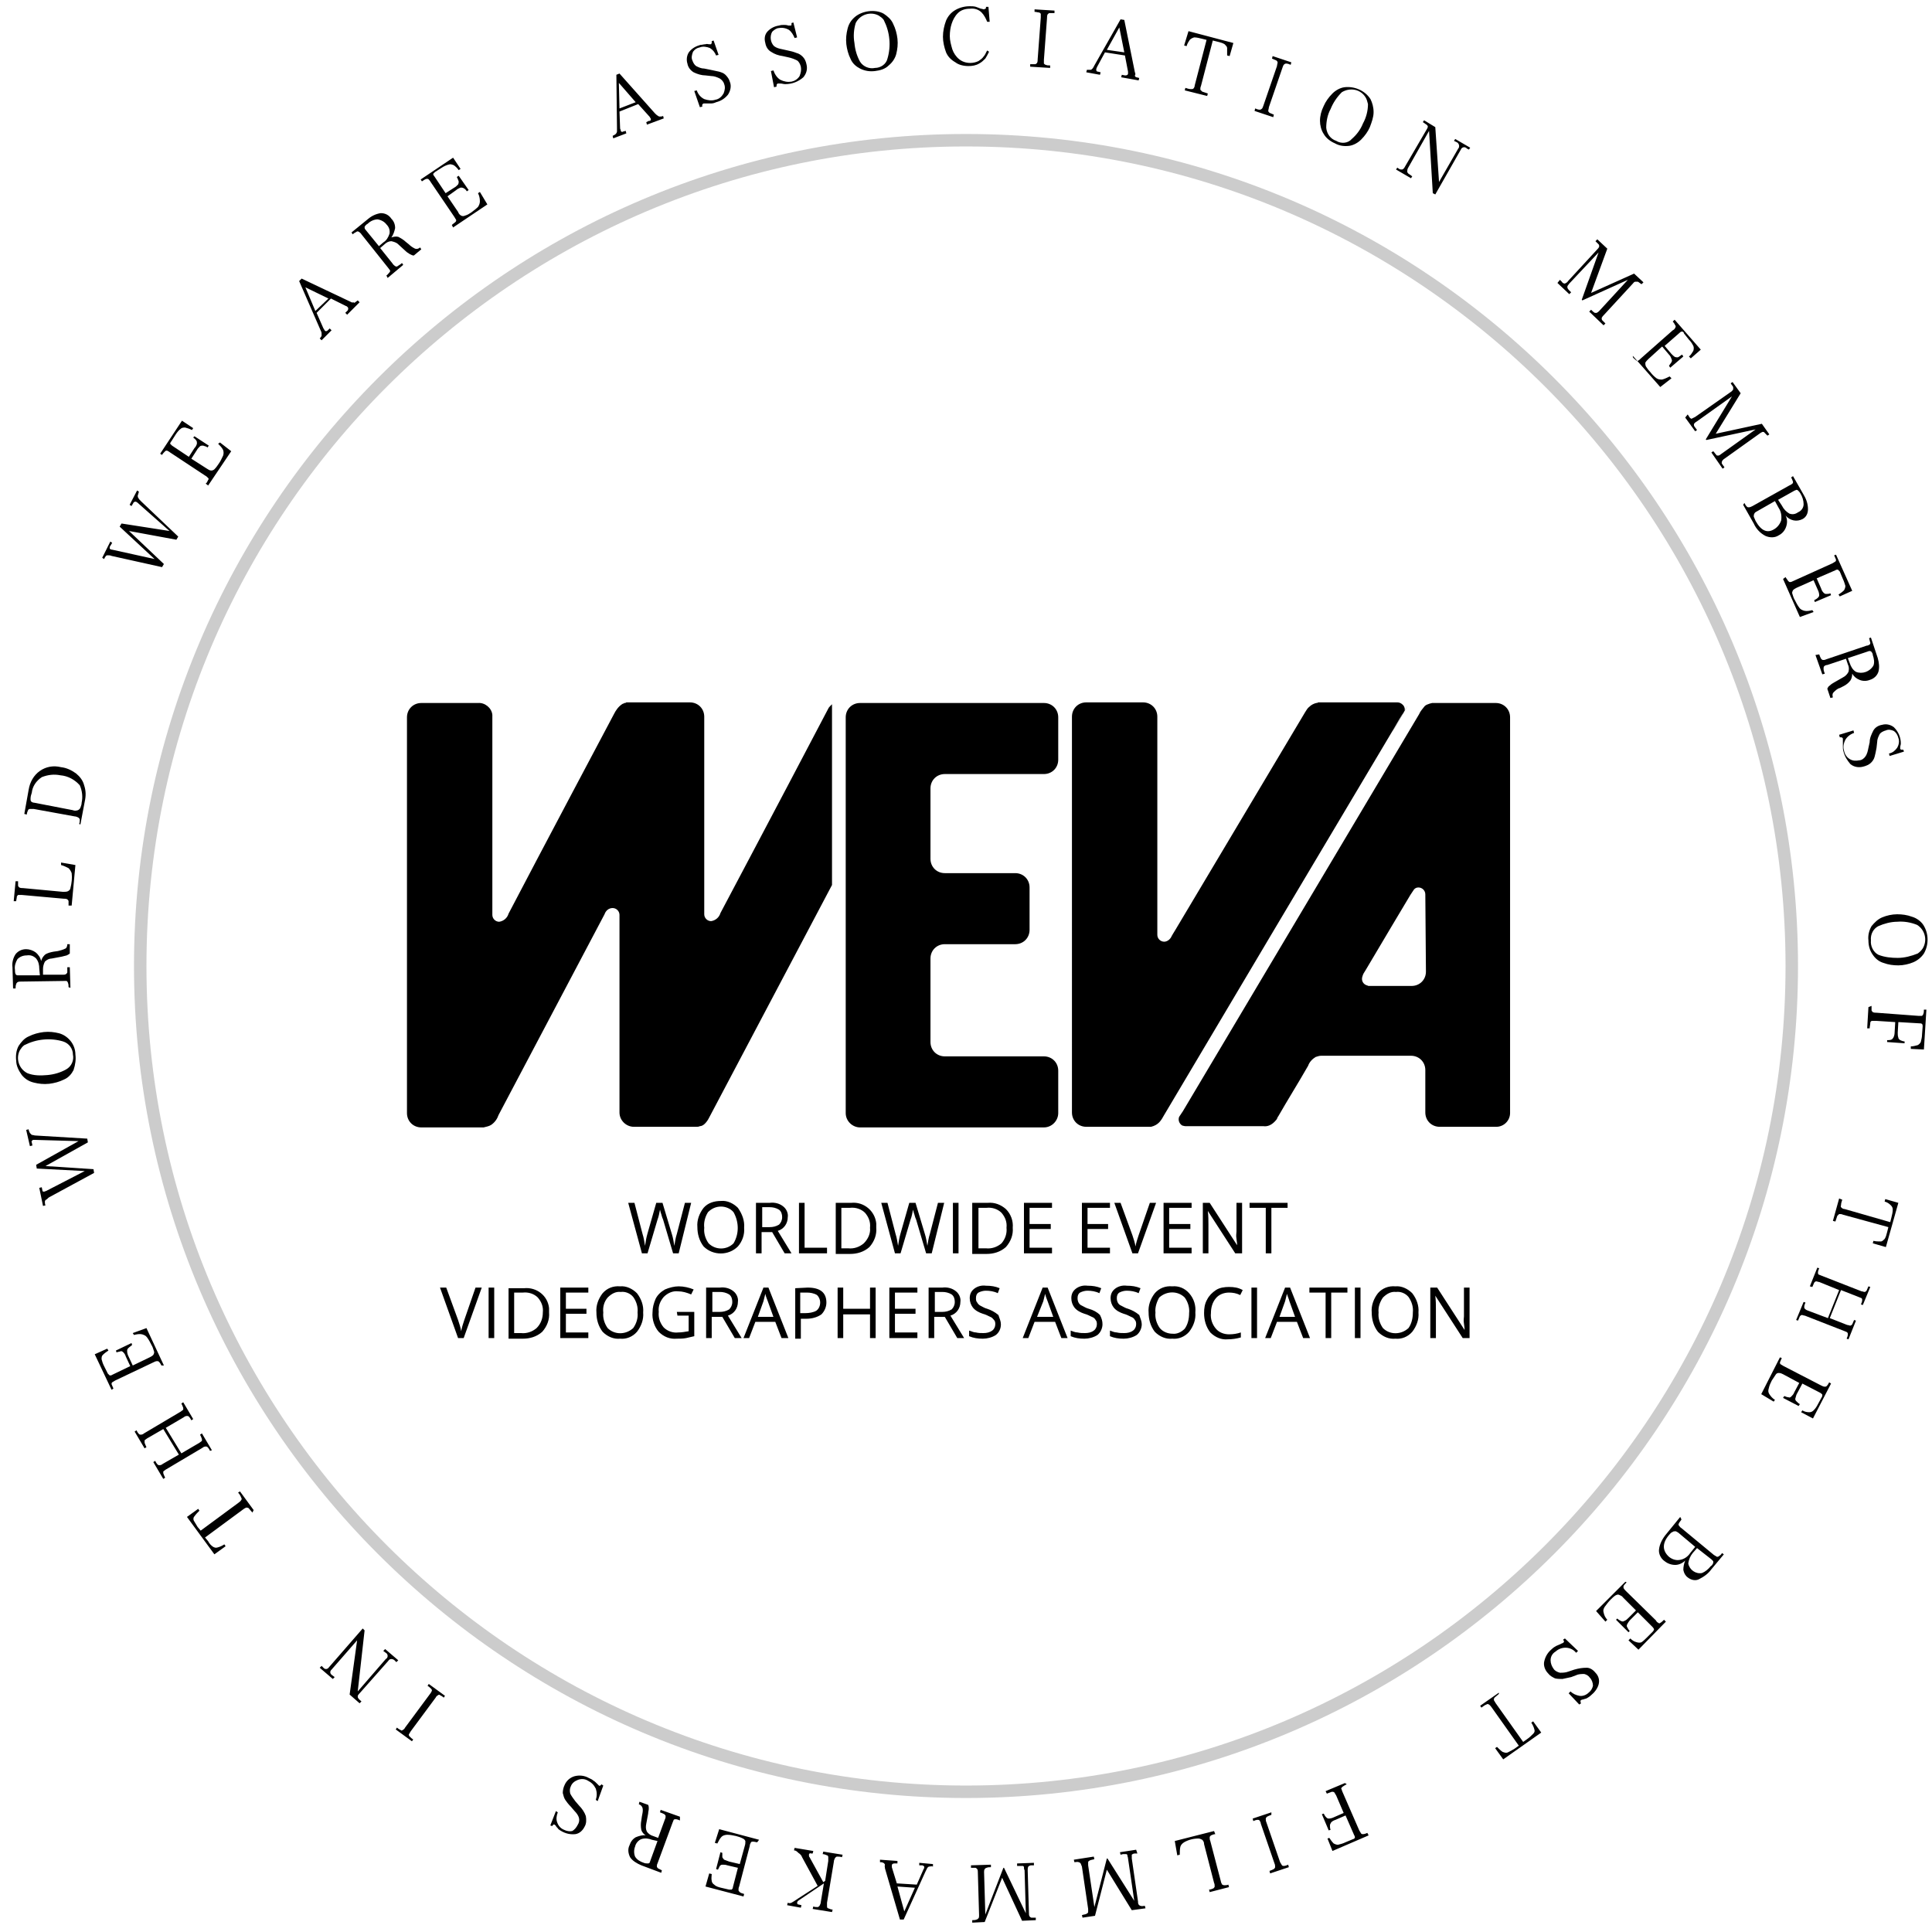 <?xml version="1.0" encoding="utf-8"?>
<!-- Generator: Adobe Illustrator 23.0.3, SVG Export Plug-In . SVG Version: 6.00 Build 0)  -->
<svg version="1.1" id="Warstwa_1" xmlns="http://www.w3.org/2000/svg" xmlns:xlink="http://www.w3.org/1999/xlink" x="0px" y="0px"
	 viewBox="0 0 310 310" style="enable-background:new 0 0 310 310;" xml:space="preserve">
<style type="text/css">
	.st0{fill-rule:evenodd;clip-rule:evenodd;}
	.st1{fill:#CCCCCC;}
</style>
<g id="Kształt_14">
	<path class="st0" d="M76.3,206.6h1l-2.9,8.1h-0.9l-2.9-8.1h1l1.9,5.2c0.2,0.6,0.4,1.2,0.5,1.8c0.1-0.6,0.3-1.2,0.5-1.8L76.3,206.6z
		 M78.4,214.7v-8.1h0.9v8.1H78.4z M88.1,210.6c0.1,1.1-0.3,2.2-1.1,3.1c-0.9,0.8-2,1.1-3.1,1.1h-2.3v-8.1h2.5c2-0.2,3.8,1.2,4,3.2
		C88.1,210.1,88.1,210.3,88.1,210.6L88.1,210.6z M87.1,210.6c0.1-0.9-0.2-1.7-0.8-2.4c-0.6-0.6-1.5-0.9-2.4-0.8h-1.4v6.5h1.1
		c0.9,0.1,1.8-0.2,2.5-0.8C86.8,212.4,87.1,211.5,87.1,210.6L87.1,210.6z M94.4,214.7h-4.5v-8.1h4.5v0.8h-3.6v2.6h3.3v0.8h-3.3v3
		h3.6V214.7z M103.2,210.6c0.1,1.1-0.3,2.2-1,3.1c-0.7,0.8-1.7,1.2-2.7,1.1c-1,0.1-2-0.3-2.8-1.1c-0.7-0.9-1-2-1-3.1
		c-0.1-1.1,0.3-2.2,1-3.1c0.7-0.8,1.7-1.2,2.8-1.1c1-0.1,2,0.4,2.7,1.1C102.9,208.4,103.3,209.5,103.2,210.6L103.2,210.6z
		 M96.8,210.6c-0.1,0.9,0.2,1.8,0.7,2.5c1.1,1.1,2.9,1.1,4.1,0l0,0c0.5-0.7,0.8-1.6,0.7-2.5c0.1-0.9-0.2-1.8-0.7-2.5
		c-0.5-0.6-1.3-0.9-2-0.8c-0.8-0.1-1.5,0.3-2.1,0.9C96.9,208.9,96.7,209.8,96.8,210.6L96.8,210.6L96.8,210.6z M108.9,201.1H108
		l-1.6-5.4c-0.1-0.2-0.2-0.5-0.3-0.9c-0.1-0.2-0.1-0.4-0.2-0.7c-0.1,0.5-0.2,1.1-0.4,1.6l-1.6,5.4H103l-2.2-8.1h1l1.3,5
		c0.2,0.6,0.3,1.3,0.4,1.9c0.1-0.7,0.2-1.3,0.4-2l1.4-4.9h1l1.5,5c0.2,0.6,0.3,1.3,0.4,1.9c0.1-0.6,0.2-1.3,0.4-1.9l1.3-5h1
		L108.9,201.1z M108.6,210.5h2.8v3.9c-0.4,0.1-0.9,0.2-1.3,0.3c-0.5,0.1-1,0.1-1.5,0.1c-1.1,0.1-2.1-0.3-2.9-1.1
		c-0.7-0.8-1.1-2-1-3.1c0-0.8,0.2-1.5,0.5-2.2c0.3-0.6,0.8-1.1,1.5-1.5c0.7-0.3,1.5-0.5,2.2-0.5c0.8,0,1.7,0.2,2.4,0.5l-0.4,0.8
		c-0.7-0.3-1.4-0.5-2.1-0.5c-0.9-0.1-1.7,0.3-2.3,0.9c-0.6,0.7-0.9,1.5-0.8,2.4c-0.1,0.9,0.2,1.8,0.8,2.5c0.6,0.6,1.5,0.9,2.3,0.8
		c0.6,0,1.1-0.1,1.7-0.2v-2.5h-1.8L108.6,210.5L108.6,210.5z M119.4,197c0.1,1.1-0.3,2.2-1,3c-1.5,1.5-4,1.5-5.5,0
		c-0.7-0.9-1-2-1-3.1c-0.1-1.1,0.3-2.2,1-3.1c0.7-0.8,1.7-1.1,2.8-1.1c1-0.1,2,0.4,2.7,1.1C119.1,194.8,119.5,195.9,119.4,197
		L119.4,197z M113,197c-0.1,0.9,0.2,1.8,0.7,2.5c1.1,1.1,2.9,1.1,4,0l0,0c0.9-1.5,0.9-3.4,0-5c-0.5-0.6-1.3-0.9-2-0.9
		c-0.8,0-1.5,0.3-2.1,0.9C113.1,195.3,112.9,196.2,113,197L113,197L113,197z M114.2,211.3v3.4h-0.9v-8.1h2.2
		c0.8-0.1,1.6,0.1,2.2,0.6c0.5,0.4,0.8,1.1,0.7,1.7c0,1-0.6,1.9-1.6,2.2l2.2,3.6h-1.1l-2-3.4H114.2z M114.2,210.5h1.3
		c0.5,0,1-0.1,1.5-0.4c0.3-0.3,0.5-0.7,0.5-1.2c0-0.4-0.1-0.9-0.5-1.2c-0.5-0.3-1-0.4-1.5-0.4h-1.2v3.2H114.2z M125.4,214.7l-1-2.6
		h-3.2l-1,2.6h-0.9l3.2-8.1h0.8l3.2,8.1H125.4z M122.2,197.7v3.4h-0.9V193h2.2c0.8-0.1,1.6,0.1,2.2,0.6c0.5,0.4,0.8,1.1,0.7,1.7
		c0,1-0.6,1.9-1.6,2.2l2.2,3.6h-1.1l-2-3.4L122.2,197.7L122.2,197.7z M124.1,211.3l-0.9-2.5c-0.1-0.3-0.3-0.7-0.4-1.2
		c-0.1,0.4-0.2,0.8-0.3,1.2l-0.9,2.5H124.1L124.1,211.3z M122.2,196.9h1.3c0.5,0,1-0.1,1.5-0.4c0.3-0.3,0.5-0.7,0.5-1.2
		c0-0.4-0.1-0.9-0.5-1.2c-0.5-0.3-1-0.4-1.5-0.4h-1.2v3.2H122.2z M129.6,206.6c2,0,3,0.8,3,2.4c0,0.7-0.3,1.4-0.8,1.9
		c-0.7,0.5-1.6,0.7-2.4,0.7h-0.9v3.2h-0.9v-8.1L129.6,206.6L129.6,206.6z M128.2,201.1V193h0.9v7.2h3.6v0.9L128.2,201.1L128.2,201.1
		z M128.4,210.7h0.8c0.6,0,1.3-0.1,1.8-0.4c0.4-0.3,0.6-0.8,0.6-1.3s-0.2-0.9-0.5-1.2c-0.5-0.3-1.1-0.4-1.6-0.4h-1.1V210.7
		L128.4,210.7z M140.6,197c0.1,1.1-0.3,2.2-1.1,3.1c-0.9,0.8-2,1.1-3.1,1.1h-2.3V193h2.5c2-0.2,3.8,1.3,4,3.3
		C140.6,196.5,140.6,196.7,140.6,197z M140.5,214.7h-0.9v-3.8h-4.3v3.8h-0.9v-8.1h0.9v3.4h4.3v-3.4h0.9V214.7z M139.6,197
		c0.1-0.9-0.2-1.7-0.8-2.4c-0.6-0.6-1.5-0.9-2.4-0.8H135v6.5h1.1c0.9,0.1,1.8-0.2,2.5-0.8C139.3,198.8,139.7,197.9,139.6,197
		L139.6,197z M149.5,201.1h-0.9l-1.6-5.4c-0.1-0.2-0.2-0.5-0.3-0.9c-0.1-0.2-0.1-0.4-0.2-0.7c-0.1,0.5-0.2,1.1-0.4,1.6l-1.6,5.4
		h-0.9l-2.2-8.1h1l1.3,5c0.2,0.6,0.3,1.3,0.4,1.9c0.1-0.7,0.2-1.3,0.4-2l1.4-4.9h1l1.5,5c0.2,0.6,0.3,1.3,0.4,1.9
		c0.1-0.6,0.2-1.3,0.4-1.9l1.3-5h1L149.5,201.1z M147.2,214.7h-4.5v-8.1h4.5v0.8h-3.6v2.6h3.3v0.8h-3.3v3h3.6V214.7z M149.9,211.3
		v3.4H149v-8.1h2.2c0.8-0.1,1.6,0.1,2.2,0.6c0.5,0.4,0.8,1.1,0.7,1.7c0,1-0.6,1.9-1.6,2.2l2.2,3.6h-1.1l-2-3.4H149.9z M149.9,210.5
		h1.3c0.5,0,1-0.1,1.5-0.4c0.3-0.3,0.5-0.7,0.5-1.2c0-0.4-0.1-0.9-0.5-1.2c-0.5-0.3-1-0.4-1.5-0.4H150v3.2H149.9z M152.9,201.1V193
		h0.9v8.1H152.9z M160.6,212.5c0,0.7-0.3,1.3-0.8,1.7c-0.6,0.4-1.4,0.6-2.1,0.6c-0.8,0-1.5-0.1-2.2-0.4v-0.9
		c0.4,0.1,0.7,0.3,1.1,0.3c0.4,0.1,0.8,0.1,1.2,0.1c0.5,0,1-0.1,1.4-0.4c0.3-0.2,0.5-0.6,0.5-1c0-0.2,0-0.5-0.2-0.7
		s-0.3-0.4-0.6-0.5c-0.4-0.2-0.8-0.4-1.2-0.5c-0.6-0.2-1.2-0.5-1.6-1c-0.3-0.4-0.5-0.9-0.5-1.5s0.2-1.1,0.7-1.5s1.2-0.6,1.9-0.5
		c0.8,0,1.5,0.1,2.2,0.4l-0.3,0.8c-0.6-0.3-1.3-0.4-1.9-0.4c-0.4,0-0.8,0.1-1.2,0.3c-0.3,0.2-0.4,0.5-0.4,0.9c0,0.2,0,0.5,0.2,0.7
		c0.1,0.2,0.3,0.4,0.5,0.5c0.4,0.2,0.7,0.4,1.1,0.5c0.6,0.2,1.2,0.5,1.8,1C160.4,211.6,160.6,212,160.6,212.5L160.6,212.5
		L160.6,212.5z M162.5,197c0.1,1.1-0.3,2.2-1.1,3.1c-0.9,0.8-2,1.1-3.1,1.1H156V193h2.5c1.1-0.1,2.1,0.3,2.9,1
		C162.2,194.8,162.6,195.9,162.5,197L162.5,197z M161.5,197c0.1-0.9-0.2-1.7-0.8-2.4c-0.6-0.6-1.5-0.9-2.4-0.8H157v6.5h1.2
		c0.9,0.1,1.8-0.2,2.5-0.8C161.3,198.8,161.6,197.9,161.5,197L161.5,197z M170.3,214.7l-1-2.6H166l-1,2.6h-0.9l3.2-8.1h0.8l3.2,8.1
		H170.3z M168.8,201.1h-4.5V193h4.5v0.8h-3.6v2.6h3.4v0.8h-3.4v3h3.6V201.1z M169,211.3l-0.9-2.5c-0.1-0.3-0.3-0.7-0.4-1.2
		c-0.1,0.4-0.2,0.8-0.3,1.2l-1,2.5H169L169,211.3z M176.9,212.5c0,0.6-0.3,1.3-0.8,1.7c-0.6,0.4-1.4,0.6-2.1,0.6
		c-0.8,0-1.5-0.1-2.2-0.4v-0.9c0.3,0.1,0.7,0.3,1.1,0.3c0.4,0.1,0.8,0.1,1.2,0.1c0.5,0,1-0.1,1.4-0.4c0.3-0.2,0.5-0.6,0.5-1
		c0-0.2,0-0.5-0.2-0.7c-0.1-0.2-0.3-0.4-0.6-0.5c-0.4-0.2-0.8-0.4-1.2-0.5c-0.6-0.2-1.2-0.5-1.6-1c-0.3-0.4-0.5-0.9-0.5-1.5
		s0.2-1.1,0.7-1.5s1.2-0.6,1.9-0.5c0.8,0,1.5,0.1,2.2,0.4l-0.3,0.8c-0.6-0.3-1.3-0.4-1.9-0.4c-0.4,0-0.8,0.1-1.2,0.3
		c-0.3,0.2-0.4,0.5-0.4,0.9c0,0.5,0.2,1,0.7,1.2c0.4,0.2,0.7,0.4,1.1,0.5c0.7,0.2,1.3,0.5,1.8,1C176.8,211.6,176.9,212,176.9,212.5
		L176.9,212.5L176.9,212.5z M178.1,201.1h-4.5V193h4.5v0.8h-3.6v2.6h3.3v0.8h-3.3v3h3.6V201.1z M183.2,212.5c0,0.6-0.3,1.3-0.8,1.7
		c-0.6,0.4-1.4,0.6-2.1,0.6c-0.8,0-1.5-0.1-2.2-0.4v-0.9c0.3,0.1,0.7,0.3,1.1,0.3c0.4,0.1,0.8,0.1,1.2,0.1c0.5,0,1-0.1,1.4-0.4
		c0.3-0.2,0.5-0.6,0.5-1c0-0.2,0-0.5-0.2-0.7c-0.1-0.2-0.3-0.4-0.6-0.5c-0.4-0.2-0.8-0.4-1.2-0.5c-0.6-0.2-1.2-0.5-1.6-1
		c-0.3-0.4-0.5-0.9-0.5-1.5s0.2-1.1,0.7-1.5s1.2-0.6,1.9-0.5c0.8,0,1.5,0.1,2.2,0.4l-0.3,0.8c-0.6-0.3-1.3-0.4-1.9-0.4
		c-0.4,0-0.8,0.1-1.2,0.3c-0.3,0.2-0.4,0.5-0.4,0.9c0,0.5,0.2,1,0.7,1.2c0.4,0.2,0.7,0.4,1.1,0.5c0.6,0.2,1.2,0.5,1.8,1
		C183,211.6,183.2,212,183.2,212.5L183.2,212.5L183.2,212.5z M184.5,193h1l-2.9,8.1h-0.9l-2.9-8.1h1l1.9,5.2
		c0.2,0.6,0.4,1.2,0.5,1.8c0.1-0.6,0.3-1.2,0.5-1.8L184.5,193z M191.8,210.6c0.1,1.1-0.3,2.2-1,3.1c-0.7,0.8-1.7,1.2-2.7,1.1
		c-1,0.1-2-0.3-2.8-1.1c-0.7-0.9-1-2-1-3.1c-0.1-1.1,0.3-2.2,1-3.1c0.7-0.8,1.7-1.2,2.8-1.1c1-0.1,2,0.3,2.7,1.1
		C191.6,208.4,191.9,209.5,191.8,210.6L191.8,210.6z M185.4,210.6c-0.1,0.9,0.2,1.8,0.7,2.5c0.5,0.6,1.3,0.9,2,0.9
		c0.8,0.1,1.5-0.3,2-0.8c0.5-0.7,0.7-1.6,0.7-2.5c0.1-0.9-0.2-1.8-0.7-2.5c-1.1-1.1-2.9-1.1-4.1,0l0,0
		C185.6,208.9,185.3,209.8,185.4,210.6L185.4,210.6L185.4,210.6z M191.2,201.1h-4.5V193h4.5v0.8h-3.6v2.6h3.4v0.8h-3.4v3h3.6V201.1z
		 M199.3,201.1h-1.1l-4.4-6.8l0,0c0.1,0.8,0.1,1.5,0.1,2.2v4.6H193V193h1.1l4.4,6.8l0,0c0-0.1,0-0.4-0.1-1s0-0.9,0-1.2V193h0.9
		L199.3,201.1L199.3,201.1z M199,207.8c-0.6-0.3-1.2-0.4-1.8-0.4c-0.8,0-1.6,0.3-2.1,0.9c-0.6,0.7-0.8,1.6-0.8,2.4
		c-0.1,0.9,0.2,1.8,0.8,2.5c0.5,0.6,1.3,0.9,2.1,0.9c0.7,0,1.3-0.1,1.9-0.3v0.8c-0.7,0.2-1.4,0.3-2.1,0.3c-1,0.1-2-0.3-2.8-1.1
		c-0.7-0.9-1-2-1-3.1c0-0.8,0.1-1.5,0.5-2.2c0.3-0.6,0.8-1.1,1.4-1.5c0.6-0.4,1.4-0.5,2.1-0.5c0.8,0,1.5,0.1,2.2,0.5L199,207.8
		L199,207.8L199,207.8z M204,201.1h-0.9v-7.3h-2.6V193h6.1v0.8H204V201.1L204,201.1z M200.8,214.7v-8.1h0.9v8.1H200.8z M209.1,214.7
		l-1-2.6h-3.2l-1,2.6H203l3.2-8.1h0.8l3.2,8.1H209.1z M207.8,211.3l-0.9-2.5c-0.1-0.4-0.3-0.8-0.4-1.2c-0.1,0.4-0.2,0.8-0.3,1.2
		l-0.9,2.5H207.8L207.8,211.3z M213.6,214.7h-0.9v-7.3h-2.6v-0.8h6.1v0.8h-2.6V214.7L213.6,214.7z M217.4,214.7v-8.1h0.9v8.1H217.4z
		 M227.6,210.6c0.1,1.1-0.3,2.2-1,3.1c-0.7,0.8-1.7,1.2-2.7,1.1c-1,0.1-2-0.3-2.8-1.1c-0.7-0.9-1-2-1-3.1c-0.1-1.1,0.3-2.2,1-3.1
		c0.7-0.8,1.7-1.2,2.8-1.1c1-0.1,2,0.4,2.7,1.1C227.3,208.4,227.7,209.5,227.6,210.6L227.6,210.6z M221.2,210.6
		c-0.1,0.9,0.2,1.8,0.7,2.5c1.1,1.1,2.9,1.1,4.1,0l0,0c0.5-0.7,0.7-1.6,0.7-2.5c0.1-0.9-0.2-1.8-0.7-2.5c-0.5-0.6-1.3-0.9-2-0.8
		c-0.8-0.1-1.5,0.3-2.1,0.9C221.4,208.9,221.1,209.8,221.2,210.6L221.2,210.6L221.2,210.6z M235.8,214.7h-1.1l-4.4-6.8l0,0
		c0.1,0.8,0.1,1.5,0.1,2.2v4.6h-0.9v-8.1h1.1l4.4,6.8l0,0c0-0.1,0-0.4-0.1-1s0-0.9,0-1.2v-4.6h0.9V214.7L235.8,214.7z M113.8,179.3
		c-0.2,0.4-0.4,0.7-0.7,1c-0.2,0.2-0.5,0.4-0.8,0.4c-0.2,0.1-0.4,0.1-0.6,0.1h-10c-1.2,0-2.3-1-2.3-2.3l0,0v-31.7
		c0-0.6-0.5-1.1-1.1-1.1l0,0c-0.6,0-1.1,0.4-1.3,1l-17,32.2c-0.2,0.6-0.6,1.2-1.2,1.6c-0.3,0.2-0.8,0.3-1.2,0.4h-10
		c-1.3,0-2.3-1-2.3-2.3l0,0v-63.5c0-1.3,1-2.3,2.3-2.3h9.1c1.1-0.1,2.2,0.8,2.3,1.9v0.1v32c0,0.6,0.5,1.1,1.1,1.1
		c0.7-0.1,1.3-0.6,1.5-1.3c4.9-9.4,16.9-32,16.9-32c0.3-0.6,0.7-1.2,1.3-1.6c0.1-0.1,0.3-0.1,0.4-0.2c0.1,0,0.2,0,0.3-0.1h10.2
		c1.3,0,2.3,1,2.3,2.3l0,0l0,0v31.7c0,0.6,0.5,1.1,1.1,1.1l0,0c0.7-0.1,1.3-0.6,1.5-1.3c0,0,8.7-16.4,17.3-32.8
		c0.1-0.2,0.2-0.3,0.4-0.5c0,0,0.1-0.1,0.2-0.2v29L113.8,179.3z M149.3,164.3v2.9c0,1.3,1,2.3,2.3,2.3h15.9c1.3,0,2.3,1,2.3,2.3l0,0
		v6.8c0,1.2-1,2.3-2.3,2.3l0,0H138c-1.2,0-2.3-1-2.3-2.3l0,0l0,0v-63.5c0-1.3,1-2.3,2.3-2.3h29.5c1.3,0,2.3,1,2.3,2.3l0,0v6.8
		c0,1.3-1,2.3-2.3,2.3h-15.9c-1.3,0-2.3,1-2.3,2.3l0,0v11.3c0,1.3,1,2.3,2.3,2.3h11.3c1.3,0,2.3,1,2.3,2.3l0,0v6.8
		c0,1.3-1,2.3-2.3,2.3h-11.3c-1.3,0-2.3,1-2.3,2.3l0,0V164.3L149.3,164.3L149.3,164.3z M223.5,117.3c0-0.1,0.1-0.1,0.1-0.2
		C226.3,112.4,226.9,111.5,223.5,117.3L223.5,117.3z M223.6,117c-7.4,12.4-30.7,51.6-36.8,61.9c-0.5,0.9-0.9,1.6-2.1,1.9h-0.1h-10.3
		c-1.3,0-2.3-1-2.3-2.3l0,0l0,0V115c0-1.3,1-2.3,2.3-2.3h9.1c1.3,0,2.3,1,2.3,2.3l0,0v35c0,0.6,0.5,1.1,1.1,1.1l0,0l0,0
		c0.5,0,1-0.4,1.2-0.9c0,0,0.4-0.7,0.6-1l20.8-34.9c0.2-0.3,0.4-0.7,0.7-0.9c0.3-0.3,0.7-0.5,1.1-0.6c0.1,0,0.2,0,0.3-0.1h12.7
		c0.3,0,0.6,0.1,0.9,0.4c0.3,0.3,0.4,0.8,0.2,1.1C225.1,114.4,224.1,116.1,223.6,117L223.6,117L223.6,117z M228.7,143.5
		c0-0.6-0.5-1.1-1.1-1.1l0,0l0,0c-0.3,0-0.5,0.1-0.7,0.3c-0.2,0.3-0.4,0.6-0.6,0.9c0,0-5.5,9.2-7.2,12.1c-0.2,0.3-0.4,0.6-0.5,1
		c-0.2,0.6,0.1,1.2,0.7,1.4l0,0c0.1,0,0.2,0.1,0.3,0.1h6.9c1.3,0,2.3-1,2.3-2.3L228.7,143.5L228.7,143.5z M240.1,180.8H231
		c-1.3,0-2.3-1-2.3-2.3l0,0v-6.8c0-1.3-1-2.3-2.3-2.3H212c-0.3,0-0.6,0.1-0.9,0.2c-0.5,0.3-1,0.8-1.2,1.4c-1.6,2.8-3.3,5.5-4.9,8.3
		c0-0.1,0.1-0.1,0.1-0.2c-0.3,0.5-0.3,0.5-0.1,0.2c-0.1,0.3-0.3,0.5-0.5,0.7c-0.5,0.5-1.1,0.8-1.8,0.7h-12.5c-0.2,0-0.4-0.1-0.5-0.1
		c-0.5-0.3-0.7-0.9-0.5-1.4c0.2-0.3,0.4-0.6,0.6-0.9l37.9-63.7c0.2-0.5,0.6-0.9,0.9-1.3c0.2-0.2,0.5-0.3,0.8-0.4
		c0.1,0,0.3-0.1,0.4-0.1H240c1.3,0,2.3,1,2.3,2.3l0,0v63.5C242.3,179.8,241.3,180.8,240.1,180.8L240.1,180.8L240.1,180.8z"/>
</g>
<g id="Elipsa_1">
	<path class="st1" d="M155,288.5c-73.6,0-133.5-59.9-133.5-133.5S81.4,21.5,155,21.5S288.5,81.4,288.5,155S228.6,288.5,155,288.5z
		 M155,23.5c-72.5,0-131.5,59-131.5,131.5c0,72.5,59,131.5,131.5,131.5c72.5,0,131.5-59,131.5-131.5C286.5,82.5,227.5,23.5,155,23.5
		z"/>
</g>
<g id="we_are_association_members_of_the_best_filmmakers_in_t">
	<path class="st0" d="M26,91l0.3-0.5l-5.6-5.3l0,0l7.6,1.4l0.3-0.5l-6-5.7c-0.2-0.2-0.3-0.3-0.4-0.5c-0.1-0.1-0.1-0.3-0.1-0.4
		c0.1-0.2,0.1-0.4,0.2-0.6L22,78.7l-1.2,2.3l0.3,0.2l0.3-0.5c0-0.1,0.2-0.2,0.3-0.2c0,0,0.1,0,0.1,0c0.1,0,0.1,0.1,0.2,0.1l5.2,4.6
		l0,0L19.5,84l-0.3,0.5l5.6,5.2l0,0l-6.8-1.5c-0.2,0-0.3-0.1-0.3-0.1c-0.1,0-0.1-0.1-0.1-0.2c0-0.1,0-0.2,0.1-0.3l0.3-0.5l-0.3-0.2
		l-1.3,2.6l0.3,0.2c0.1-0.2,0.2-0.4,0.3-0.5c0.1-0.1,0.2-0.1,0.3-0.1c0.2,0,0.4,0,0.6,0.1L26,91z M33.4,77.9l3.7-5.5l-1.8-1.4
		L35,71.2c0.3,0.3,0.6,0.6,0.8,1c0.1,0.3,0.1,0.6,0,0.9c-0.2,0.4-0.4,0.9-0.7,1.3c-0.2,0.3-0.4,0.6-0.7,0.9
		c-0.1,0.1-0.3,0.2-0.5,0.2c-0.3,0-0.5-0.2-0.7-0.3l-2.5-1.6l0.9-1.4c0.1-0.2,0.3-0.4,0.5-0.6c0.1-0.1,0.3-0.1,0.5-0.1
		c0.2,0.1,0.5,0.1,0.7,0.3l0.2-0.3l-2.3-1.5L31,70.2c0.2,0.2,0.4,0.3,0.5,0.5c0.1,0.1,0.1,0.3,0.1,0.5c-0.1,0.3-0.2,0.5-0.4,0.7
		l-0.9,1.4l-2.7-1.8c-0.1-0.1-0.2-0.2-0.3-0.3c0-0.1,0.1-0.3,0.2-0.4l0.7-1.1c0.2-0.3,0.5-0.7,0.8-0.9c0.2-0.2,0.5-0.2,0.7-0.2
		c0.4,0.1,0.7,0.2,1.1,0.4l0.2-0.3l-1.8-1.2l-3.5,5.3L26,73c0.1-0.2,0.3-0.4,0.5-0.6c0.1-0.1,0.2-0.1,0.3-0.1
		c0.2,0.1,0.4,0.2,0.5,0.3l5.6,3.7c0.2,0.1,0.3,0.2,0.5,0.4c0.1,0.1,0.1,0.2,0,0.3c-0.1,0.2-0.2,0.5-0.4,0.6L33.4,77.9z M56.2,48.4
		l-7.8-3.7L48,45.1l3.4,7.8c0.1,0.2,0.2,0.4,0.2,0.6c0,0.1,0,0.3,0,0.4c-0.1,0.2-0.2,0.3-0.3,0.4l0.3,0.3l1.6-1.6l-0.3-0.3L52.6,53
		c-0.1,0.1-0.3,0.2-0.4,0.1c0,0-0.1,0-0.1-0.1c-0.1-0.1-0.1-0.2-0.2-0.3l-1.1-2.5l2.3-2.3l2.4,1.2c0.1,0,0.2,0.1,0.3,0.2
		c0.1,0.1,0.1,0.3,0,0.5c0,0,0,0-0.1,0.1l-0.3,0.3l0.3,0.3l2-2l-0.3-0.3c-0.1,0.1-0.3,0.2-0.4,0.3c-0.1,0.1-0.2,0.1-0.3,0
		C56.5,48.6,56.4,48.5,56.2,48.4L56.2,48.4L56.2,48.4z M50.6,49.9L49,46.1l0,0l3.7,1.8L50.6,49.9z M62.2,44.6l2.5-2.1l-0.2-0.3
		c-0.2,0.2-0.4,0.3-0.7,0.5c-0.1,0.1-0.2,0.1-0.4,0c-0.1-0.1-0.3-0.2-0.4-0.4l-2-2.5l0.7-0.6c0.3-0.3,0.7-0.5,1.1-0.5
		c0.4,0.1,0.8,0.2,1.1,0.5l1.2,1.1c0.2,0.2,0.4,0.3,0.7,0.5c0.2,0.1,0.4,0.2,0.6,0.2l1.2-1l-0.2-0.3c-0.2,0.2-0.5,0.3-0.8,0.2
		c-0.4-0.2-0.7-0.4-1-0.7l-0.5-0.4c-0.3-0.3-0.8-0.6-1.2-0.8c-0.4-0.1-0.8,0-1.1,0.1l0,0c0.3-0.4,0.5-1,0.6-1.5
		c0-0.6-0.2-1.1-0.6-1.5c-0.4-0.6-1-0.9-1.7-0.9c-0.7,0.1-1.4,0.4-2,0.9l-2.7,2.2l0.2,0.3c0.2-0.2,0.4-0.3,0.6-0.4
		c0.1-0.1,0.2-0.1,0.4,0c0.1,0.1,0.3,0.2,0.4,0.4l4.3,5.4c0.1,0.1,0.2,0.3,0.3,0.4c0,0.1,0,0.2-0.1,0.3c-0.2,0.2-0.3,0.4-0.5,0.5
		L62.2,44.6z M60.8,39.5l-2.2-2.7c-0.1-0.1-0.1-0.3-0.1-0.4c0.1-0.2,0.3-0.4,0.5-0.5c0.4-0.4,1-0.7,1.6-0.7c0.6,0.1,1.1,0.4,1.4,0.8
		c0.4,0.4,0.6,0.9,0.5,1.5c-0.2,0.6-0.5,1.1-1,1.4L60.8,39.5z M72.7,36.5l5.5-3.7l-1.2-2l-0.3,0.2c0.2,0.4,0.3,0.8,0.3,1.3
		c0,0.3-0.1,0.6-0.3,0.9c-0.3,0.3-0.7,0.6-1.1,0.9c-0.3,0.2-0.6,0.4-1,0.5c-0.2,0.1-0.4,0.1-0.6,0c-0.2-0.1-0.4-0.3-0.5-0.6
		l-1.7-2.5l1.4-1c0.2-0.2,0.5-0.3,0.7-0.4c0.2,0,0.3,0,0.5,0.1c0.2,0.1,0.4,0.3,0.5,0.5l0.3-0.2l-1.6-2.3l-0.3,0.2
		c0.1,0.2,0.2,0.4,0.3,0.7c0,0.2,0,0.3-0.1,0.5c-0.2,0.2-0.4,0.4-0.6,0.5l-1.4,0.9l-1.8-2.7c-0.1-0.1-0.2-0.3-0.2-0.4
		c0.1-0.1,0.2-0.2,0.3-0.3l1.1-0.7c0.3-0.2,0.7-0.4,1.1-0.5c0.3-0.1,0.5,0,0.8,0.1c0.3,0.2,0.6,0.5,0.8,0.8l0.3-0.2l-1.2-1.8
		l-5.2,3.5l0.2,0.3c0.2-0.1,0.4-0.3,0.7-0.4c0.1,0,0.2,0,0.3,0c0.1,0.1,0.3,0.3,0.4,0.5l3.8,5.6c0.1,0.2,0.2,0.3,0.3,0.5
		c0,0.1,0,0.2-0.1,0.3c-0.2,0.2-0.4,0.3-0.6,0.5L72.7,36.5z M105.1,18.2l-5.7-6.4L98.9,12l0.1,8.5c0,0.2,0,0.4,0,0.6
		c0,0.1-0.1,0.3-0.2,0.4c-0.1,0.1-0.3,0.2-0.5,0.3l0.1,0.4l2.1-0.8l-0.1-0.4l-0.4,0.1c-0.1,0.1-0.3,0.1-0.4-0.1c0,0,0-0.1,0-0.1
		c0-0.1-0.1-0.2-0.1-0.3l-0.1-2.7l3-1.2l1.8,2c0.1,0.1,0.1,0.2,0.2,0.3c0.1,0.2,0,0.4-0.2,0.4c0,0-0.1,0-0.1,0l-0.4,0.2l0.1,0.4
		l2.7-1l-0.1-0.4c-0.2,0.1-0.3,0.1-0.5,0.1c-0.1,0-0.2,0-0.3-0.1C105.4,18.5,105.2,18.3,105.1,18.2L105.1,18.2L105.1,18.2z
		 M99.4,17.4l-0.1-4.1l0,0l2.7,3.1L99.4,17.4z M112.3,17.2l0.4-0.1c-0.1-0.3,0-0.4,0.2-0.5c0.1,0,0.3,0,0.4,0c0.3,0,0.5,0,0.8,0
		c0.3,0,0.6-0.1,0.8-0.2c0.8-0.2,1.4-0.6,1.9-1.2c0.4-0.6,0.6-1.4,0.3-2.1c-0.1-0.4-0.4-0.8-0.7-1.1c-0.3-0.3-0.7-0.4-1-0.5
		c-0.5-0.1-0.9-0.2-1.4-0.3L113,11c-0.5,0-0.9-0.2-1.3-0.4c-0.3-0.2-0.5-0.6-0.6-0.9c-0.2-0.4-0.1-0.9,0.1-1.4
		c0.3-0.4,0.6-0.6,1.1-0.7c0.5-0.2,1.1-0.1,1.6,0.1c0.5,0.3,0.8,0.7,1,1.2l0.4-0.1l-0.8-2.3l-0.3,0.1c0,0.1,0,0.2,0,0.3
		c0,0.1-0.1,0.1-0.1,0.2c-0.1,0-0.2,0-0.3,0c-0.2,0-0.4-0.1-0.6,0c-0.3,0-0.5,0.1-0.8,0.1c-0.7,0.2-1.3,0.5-1.8,1.1
		c-0.4,0.5-0.5,1.3-0.3,1.9c0.1,0.6,0.5,1.1,1,1.4c0.6,0.3,1.3,0.5,1.9,0.5l0.9,0.1c0.5,0,1,0.2,1.4,0.4c0.3,0.2,0.6,0.5,0.7,0.9
		c0.2,0.5,0.1,1-0.1,1.5c-0.3,0.5-0.7,0.9-1.3,1c-0.6,0.2-1.2,0.1-1.8-0.1c-0.6-0.3-1-0.8-1.2-1.4l-0.4,0.1L112.3,17.2z M124.2,14
		l0.4-0.1c0-0.3,0-0.4,0.2-0.5c0.1,0,0.3,0,0.4,0c0.3,0,0.5,0.1,0.8,0.1c1.1,0,2.1-0.4,2.9-1.1c0.5-0.6,0.7-1.3,0.5-2.1
		c-0.1-0.5-0.3-0.9-0.6-1.2c-0.3-0.3-0.6-0.5-1-0.6c-0.5-0.2-0.9-0.3-1.4-0.4l-0.9-0.2c-0.5-0.1-0.9-0.2-1.3-0.5
		c-0.6-0.6-0.7-1.6-0.3-2.3c0.3-0.3,0.7-0.6,1.1-0.6c0.5-0.1,1.1,0,1.6,0.3c0.4,0.3,0.7,0.8,0.9,1.3l0.4-0.1l-0.6-2.4l-0.3,0.1
		c0,0.1,0,0.2,0,0.3c0,0.1-0.1,0.1-0.2,0.1c-0.1,0-0.2,0-0.3,0C126.2,4,126,4,125.8,4c-0.3,0-0.5,0-0.8,0.1
		c-0.7,0.1-1.3,0.4-1.8,0.9c-0.5,0.5-0.6,1.2-0.4,1.9c0.1,0.6,0.4,1.1,0.9,1.4c0.6,0.4,1.2,0.6,1.9,0.7l0.9,0.2
		c0.5,0.1,1,0.3,1.4,0.5c0.3,0.2,0.5,0.6,0.6,1c0.1,0.5,0,1-0.2,1.5c-0.3,0.5-0.8,0.8-1.3,0.9c-0.6,0.1-1.2,0-1.8-0.3
		c-0.5-0.3-0.9-0.9-1.1-1.5l-0.4,0.1L124.2,14z M140.4,11.4c0.8-0.1,1.6-0.3,2.2-0.9c0.6-0.5,1-1.1,1.2-1.8c0.2-0.8,0.3-1.6,0.2-2.5
		c-0.1-0.8-0.3-1.6-0.7-2.4c-0.3-0.7-0.9-1.2-1.5-1.6c-0.7-0.4-1.6-0.5-2.4-0.4c-0.8,0.1-1.6,0.4-2.2,0.9c-0.6,0.5-1,1.1-1.2,1.9
		c-0.2,0.8-0.3,1.6-0.2,2.5c0.1,0.8,0.3,1.6,0.7,2.4c0.3,0.7,0.9,1.2,1.5,1.5C138.8,11.4,139.6,11.5,140.4,11.4L140.4,11.4
		L140.4,11.4z M140.4,10.9c-0.9,0.2-1.9-0.2-2.4-1c-0.5-0.9-0.8-1.9-0.9-3c-0.2-1.1-0.1-2.2,0.2-3.2c0.7-1.4,2.4-1.9,3.7-1.2
		c0.3,0.2,0.6,0.4,0.8,0.7c0.5,1,0.8,2,0.9,3.1c0.1,1,0,2.1-0.3,3.1C142.2,10.3,141.3,10.9,140.4,10.9L140.4,10.9L140.4,10.9z
		 M155.4,10.6c0.6,0,1.2-0.1,1.7-0.4c0.4-0.2,0.7-0.5,1-0.8c0.2-0.3,0.4-0.7,0.6-1.1l-0.3-0.2c-0.2,0.3-0.3,0.7-0.6,1
		c-0.2,0.3-0.5,0.5-0.8,0.7c-0.4,0.2-0.9,0.3-1.3,0.3c-0.7,0-1.3-0.2-1.8-0.6c-0.5-0.4-0.9-1-1.1-1.6c-0.2-0.7-0.4-1.4-0.4-2.1
		c0-0.7,0.1-1.4,0.3-2c0.2-0.6,0.5-1.2,1-1.7c0.5-0.5,1.2-0.7,1.9-0.7c0.7-0.1,1.4,0.1,1.9,0.6c0.4,0.4,0.7,1,0.9,1.5l0.4,0
		l-0.2-2.4h-0.4l0,0.2c0,0.1-0.1,0.1-0.1,0.1c-0.1,0-0.1,0.1-0.2,0.1c-0.2,0-0.3-0.1-0.5-0.1c-0.3-0.1-0.5-0.2-0.8-0.3
		c-0.3-0.1-0.7-0.1-1-0.1c-0.8,0-1.6,0.2-2.3,0.6c-0.7,0.4-1.2,1-1.5,1.7c-0.3,0.8-0.5,1.7-0.5,2.6c0,0.8,0.2,1.7,0.5,2.5
		c0.3,0.7,0.8,1.2,1.5,1.6C153.8,10.4,154.6,10.6,155.4,10.6L155.4,10.6L155.4,10.6z M165.3,10.7l3.2,0.2l0-0.4
		c-0.3,0-0.5,0-0.7-0.1c-0.1,0-0.2-0.1-0.3-0.2c0-0.2,0-0.4,0-0.6l0.5-6.7c0-0.2,0-0.4,0.1-0.6c0.1-0.1,0.2-0.2,0.3-0.2
		c0.2,0,0.5,0,0.8,0l0-0.4L166,1.5l0,0.4c0.3,0,0.5,0.1,0.7,0.1c0.1,0,0.2,0.1,0.3,0.2c0,0.2,0,0.4,0,0.6l-0.5,6.7
		c0,0.2,0,0.4-0.1,0.6c-0.1,0.1-0.2,0.2-0.3,0.2c-0.2,0-0.5,0-0.8,0L165.3,10.7z M182.1,11.6l-1.7-8.4l-0.6-0.1l-4.2,7.4
		c-0.1,0.2-0.2,0.4-0.3,0.5c-0.1,0.1-0.2,0.2-0.3,0.2c-0.2,0-0.4,0-0.6,0l-0.1,0.4l2.2,0.4l0.1-0.4l-0.4-0.1c-0.2,0-0.3-0.1-0.3-0.3
		c0,0,0-0.1,0-0.1c0-0.1,0.1-0.2,0.1-0.3l1.3-2.4l3.2,0.5l0.5,2.6c0,0.1,0,0.2,0,0.3c0,0.2-0.2,0.3-0.4,0.3c0,0-0.1,0-0.1,0
		l-0.5-0.1l-0.1,0.4l2.8,0.5l0.1-0.4c-0.2,0-0.3-0.1-0.5-0.1c-0.1-0.1-0.2-0.1-0.2-0.3C182.2,12,182.2,11.8,182.1,11.6L182.1,11.6
		L182.1,11.6z M177.6,8l2-3.6l0,0l0.8,4L177.6,8z M190.1,14.5l3.6,0.9l0.1-0.4c-0.3-0.1-0.6-0.2-0.9-0.3c-0.1-0.1-0.2-0.2-0.3-0.3
		c0-0.2,0-0.4,0.1-0.6l1.9-7.3l0.8,0.2c0.4,0.1,0.8,0.2,1.1,0.4c0.2,0.2,0.4,0.4,0.4,0.6c0,0.4,0,0.8,0,1.2l0.4,0.1l0.6-2.1
		l-7.2-1.9L190,7.3l0.4,0.1c0.1-0.4,0.3-0.7,0.5-1c0.2-0.2,0.4-0.3,0.7-0.4c0.4,0,0.8,0.1,1.2,0.2l0.8,0.2l-1.9,7.3
		c0,0.2-0.1,0.4-0.2,0.5c-0.1,0.1-0.2,0.1-0.4,0.1c-0.3,0-0.6-0.1-0.9-0.2L190.1,14.5z M201.3,17.8l3,1l0.1-0.4
		c-0.2-0.1-0.5-0.2-0.7-0.3c-0.1-0.1-0.2-0.2-0.2-0.3c0-0.2,0.1-0.4,0.1-0.6l2.2-6.4c0.1-0.2,0.1-0.4,0.3-0.5
		c0.1-0.1,0.2-0.1,0.3-0.1c0.2,0,0.5,0.1,0.7,0.2l0.1-0.4l-3-1l-0.1,0.4c0.2,0.1,0.5,0.2,0.7,0.3c0.1,0.1,0.2,0.2,0.2,0.3
		c0,0.2-0.1,0.4-0.1,0.6l-2.2,6.4c-0.1,0.2-0.1,0.4-0.3,0.5c-0.1,0.1-0.2,0.1-0.3,0.1c-0.2,0-0.5-0.1-0.7-0.2L201.3,17.8z M214.2,23
		c0.7,0.4,1.5,0.5,2.3,0.4c0.7-0.1,1.4-0.5,1.9-1c0.6-0.6,1.1-1.3,1.4-2c0.3-0.8,0.6-1.6,0.6-2.4c0-0.8-0.2-1.5-0.5-2.1
		c-0.9-1.4-2.6-2.1-4.2-1.9c-0.7,0.1-1.4,0.5-1.9,1c-0.6,0.6-1.1,1.3-1.4,2c-0.4,0.8-0.6,1.6-0.6,2.4c0,0.7,0.2,1.5,0.6,2.1
		C212.8,22.2,213.5,22.7,214.2,23L214.2,23L214.2,23z M214.4,22.6c-0.9-0.3-1.5-1.1-1.6-2.1c0-1,0.2-2.1,0.7-3c0.4-1,1-1.9,1.8-2.7
		c1.3-0.8,3-0.5,3.8,0.8c0.2,0.3,0.3,0.7,0.4,1.1c0,1.1-0.3,2.2-0.8,3.1c-0.4,1-1,1.8-1.8,2.5C216.3,23,215.2,23.1,214.4,22.6
		L214.4,22.6L214.4,22.6z M229.9,31l0.4,0.2l4.1-7.2c0.1-0.3,0.5-0.5,0.8-0.3c0.1,0,0.1,0,0.1,0.1l0.4,0.2l0.2-0.3l-2.4-1.4
		l-0.2,0.3l0.4,0.2c0.3,0.1,0.5,0.5,0.4,0.8c0,0.1,0,0.1-0.1,0.2l-3.1,5.4l0,0l-0.6-8.8l-1.8-1.1l-0.2,0.3c0.2,0.1,0.4,0.3,0.6,0.4
		c0.1,0.1,0.2,0.2,0.2,0.3c0,0.2-0.1,0.3-0.2,0.5l-3.5,6c-0.1,0.2-0.2,0.3-0.4,0.4c-0.2,0-0.4,0-0.5-0.1l-0.3-0.2l-0.2,0.3l2.4,1.4
		l0.2-0.3l-0.4-0.3c-0.2-0.1-0.3-0.2-0.4-0.4c0-0.2,0-0.4,0.1-0.6l3.4-6l0,0L229.9,31z M249.9,45.4l1.9,1.8l0.3-0.3l-0.3-0.3
		c-0.1-0.1-0.2-0.2-0.3-0.4c0-0.1,0-0.2,0-0.3c0.1-0.1,0.2-0.3,0.3-0.4l4.7-5l0,0l-2.7,7.6l0.1,0.1l7.3-3.3l0,0l-4.6,5
		c-0.1,0.1-0.2,0.2-0.4,0.3c-0.1,0-0.2,0-0.3,0c-0.2-0.1-0.4-0.3-0.6-0.5l-0.3,0.3l2.3,2.2l0.3-0.3c-0.2-0.2-0.3-0.3-0.5-0.5
		c-0.1-0.1-0.1-0.2-0.1-0.4c0.1-0.2,0.2-0.3,0.3-0.4l4.7-5.1c0.1-0.1,0.2-0.3,0.4-0.3c0.1,0,0.3,0,0.4,0c0.2,0.1,0.4,0.3,0.6,0.4
		l0.3-0.3l-1.5-1.4l-6.9,3.1l0,0l2.6-7.1l-1.6-1.5l-0.3,0.3c0.2,0.2,0.3,0.3,0.5,0.5c0.1,0.1,0.1,0.2,0.1,0.4
		c-0.1,0.2-0.2,0.3-0.3,0.4l-4.7,5.1c-0.1,0.2-0.3,0.3-0.5,0.4c-0.2,0-0.4-0.1-0.5-0.3l-0.3-0.3L249.9,45.4z M262,57.1l4.4,5
		l1.8-1.4l-0.3-0.3c-0.4,0.2-0.8,0.4-1.2,0.5c-0.3,0-0.6,0-0.9-0.2c-0.4-0.3-0.7-0.6-1-1c-0.3-0.3-0.5-0.6-0.7-0.9
		c-0.1-0.2-0.1-0.4-0.1-0.6c0.1-0.2,0.3-0.4,0.5-0.6l2.2-2l1.1,1.3c0.2,0.2,0.3,0.4,0.4,0.7c0.1,0.2,0.1,0.3,0,0.5
		c-0.1,0.2-0.3,0.4-0.4,0.6l0.2,0.3l2.1-1.8l-0.2-0.3c-0.2,0.1-0.4,0.3-0.6,0.4c-0.2,0.1-0.3,0-0.5,0c-0.2-0.1-0.4-0.3-0.6-0.5
		l-1.1-1.3l2.4-2.1c0.1-0.1,0.2-0.2,0.4-0.2c0.1,0,0.3,0.1,0.3,0.3l0.8,1c0.3,0.3,0.5,0.6,0.7,1c0.1,0.2,0.1,0.5,0,0.8
		c-0.2,0.3-0.4,0.7-0.7,0.9l0.3,0.3l1.6-1.4l-4.2-4.8l-0.3,0.3c0.2,0.2,0.3,0.4,0.4,0.6c0.1,0.1,0.1,0.2,0,0.4
		c-0.1,0.2-0.2,0.3-0.4,0.4l-5.1,4.5c-0.1,0.1-0.3,0.3-0.5,0.4c-0.1,0-0.2,0-0.3-0.1c-0.2-0.2-0.4-0.3-0.5-0.5L262,57.1z M270.4,67
		l1.6,2.2l0.3-0.2l-0.3-0.4c-0.1-0.1-0.2-0.3-0.2-0.4c0-0.1,0-0.2,0.1-0.3c0.1-0.1,0.2-0.2,0.4-0.3l5.6-4l0,0l-4.2,6.9l0.1,0.1
		l7.9-1.7l0,0l-5.6,4c-0.1,0.1-0.3,0.2-0.4,0.2c-0.1,0-0.3,0-0.3-0.1c-0.2-0.2-0.3-0.4-0.5-0.6l-0.3,0.2l1.8,2.6l0.3-0.2
		c-0.1-0.2-0.3-0.4-0.4-0.6c-0.1-0.1,0-0.2,0-0.4c0.1-0.1,0.2-0.3,0.4-0.4l5.6-4c0.1-0.1,0.3-0.2,0.5-0.3c0.1,0,0.3,0,0.3,0.1
		c0.2,0.2,0.3,0.3,0.5,0.5l0.3-0.2l-1.2-1.7l-7.4,1.6l0,0l4-6.5l-1.3-1.8l-0.3,0.2c0.1,0.2,0.3,0.4,0.4,0.6c0,0.1,0,0.2,0,0.4
		c-0.1,0.1-0.2,0.3-0.4,0.4l-5.7,4c-0.2,0.1-0.4,0.2-0.6,0.3c-0.2-0.1-0.3-0.2-0.4-0.4l-0.2-0.3L270.4,67z M279.7,81l1.7,3
		c0.4,0.9,1.1,1.6,1.9,2c0.7,0.3,1.5,0.3,2.1-0.1c0.6-0.3,1-0.8,1.2-1.4c0.2-0.6,0.2-1.2-0.1-1.8l0,0c0.3,0.4,0.8,0.7,1.3,0.8
		c0.5,0.1,1,0,1.4-0.2c0.6-0.3,0.9-0.9,0.9-1.6c0-0.9-0.3-1.7-0.8-2.5l-1.6-2.8l-0.3,0.2c0.1,0.2,0.2,0.4,0.3,0.7
		c0,0.1,0,0.2-0.1,0.3c-0.1,0.1-0.3,0.2-0.5,0.3l-5.9,3.3c-0.2,0.1-0.4,0.2-0.6,0.2c-0.1,0-0.2,0-0.3-0.1c-0.2-0.2-0.3-0.4-0.4-0.6
		L279.7,81z M285.3,80.2l2.5-1.4c0.1-0.1,0.3-0.1,0.4-0.2c0.1,0,0.2,0,0.3,0.1c0.2,0.2,0.3,0.3,0.4,0.5c0.3,0.5,0.5,1.1,0.5,1.7
		c0,0.6-0.4,1.1-0.9,1.3c-0.4,0.3-0.9,0.4-1.4,0.2c-0.5-0.3-0.9-0.7-1.2-1.3L285.3,80.2z M281.7,83.6c-0.1-0.2-0.2-0.5-0.3-0.7
		c0-0.2,0-0.3,0.1-0.5c0.1-0.2,0.3-0.3,0.5-0.4l2.8-1.6l0.6,1.1c0.4,0.6,0.5,1.3,0.4,2c-0.2,0.6-0.6,1.1-1.1,1.4
		C283.6,85.6,282.6,85.2,281.7,83.6L281.7,83.6L281.7,83.6z M286.1,92.9l2.7,6.1l2.2-0.8l-0.2-0.3c-0.4,0.1-0.9,0.2-1.3,0.1
		c-0.3-0.1-0.6-0.2-0.8-0.5c-0.3-0.4-0.5-0.8-0.7-1.2c-0.2-0.3-0.3-0.7-0.4-1c-0.1-0.2,0-0.4,0.1-0.6c0.2-0.2,0.4-0.3,0.6-0.4
		l2.7-1.2l0.7,1.6c0.1,0.2,0.2,0.5,0.2,0.8c0,0.2-0.1,0.3-0.2,0.4c-0.2,0.2-0.4,0.3-0.6,0.4l0.1,0.3l2.6-1.1l-0.1-0.3
		c-0.2,0.1-0.5,0.1-0.7,0.1c-0.2,0-0.3-0.1-0.4-0.2c-0.2-0.2-0.3-0.4-0.4-0.7l-0.7-1.6l3-1.3c0.1-0.1,0.3-0.1,0.4-0.1
		c0.1,0.1,0.2,0.2,0.3,0.3l0.5,1.2c0.2,0.4,0.3,0.8,0.4,1.1c0,0.3-0.1,0.5-0.2,0.7c-0.3,0.3-0.6,0.5-0.9,0.7l0.2,0.3l2-0.9l-2.6-5.8
		l-0.3,0.1c0.1,0.2,0.2,0.5,0.3,0.7c0,0.1,0,0.2-0.1,0.3c-0.2,0.1-0.3,0.2-0.5,0.3l-6.2,2.8c-0.2,0.1-0.4,0.2-0.6,0.2
		c-0.1,0-0.2-0.1-0.3-0.2c-0.1-0.2-0.3-0.4-0.4-0.6L286.1,92.9z M291.3,105.1l1.1,3.1l0.4-0.1c-0.1-0.3-0.2-0.5-0.2-0.8
		c0-0.1,0-0.3,0.1-0.4c0.1-0.1,0.3-0.2,0.5-0.2l3-1l0.3,0.9c0.2,0.4,0.2,0.8,0.1,1.2c-0.2,0.4-0.5,0.7-0.9,0.9l-1.4,0.8
		c-0.2,0.1-0.5,0.3-0.7,0.5c-0.2,0.1-0.3,0.3-0.4,0.5l0.5,1.5l0.4-0.1c-0.1-0.3-0.1-0.6,0.1-0.8c0.3-0.3,0.6-0.6,1-0.7l0.6-0.3
		c0.4-0.2,0.8-0.5,1.1-0.9c0.2-0.3,0.3-0.7,0.3-1.1h0c0.3,0.5,0.7,0.8,1.2,1c0.5,0.2,1.1,0.2,1.6,0c0.7-0.2,1.2-0.7,1.4-1.3
		c0.2-0.7,0.1-1.5-0.1-2.2l-1.1-3.3l-0.3,0.1c0.1,0.2,0.1,0.5,0.2,0.7c0,0.1,0,0.3-0.1,0.3c-0.1,0.1-0.3,0.2-0.5,0.2l-6.5,2.2
		c-0.2,0.1-0.3,0.1-0.5,0.1c-0.1,0-0.2-0.1-0.3-0.2c-0.1-0.2-0.2-0.4-0.3-0.7L291.3,105.1z M296.5,105.6l3.3-1.1
		c0.1-0.1,0.3,0,0.4,0c0.2,0.2,0.3,0.4,0.3,0.6c0.2,0.6,0.3,1.2,0.1,1.7c-0.6,1-1.8,1.4-2.8,1c-0.5-0.3-0.8-0.8-1-1.4L296.5,105.6z
		 M295.1,117.9l0.1,0.4c0.3,0,0.4,0,0.5,0.2c0,0.1,0,0.3,0,0.4c0,0.3,0,0.5,0,0.8c0,0.3,0,0.6,0.1,0.9c0.2,0.8,0.6,1.4,1.1,2
		c0.6,0.5,1.4,0.6,2.1,0.4c0.4-0.1,0.9-0.3,1.2-0.6c0.3-0.3,0.5-0.6,0.6-1c0.1-0.4,0.2-0.8,0.3-1.4l0.1-0.9c0-0.5,0.2-0.9,0.4-1.3
		c0.2-0.3,0.6-0.5,1-0.6c0.4-0.2,0.9-0.1,1.3,0.1c0.4,0.3,0.6,0.7,0.7,1.1c0.2,0.5,0.1,1.1-0.2,1.6c-0.3,0.4-0.7,0.8-1.3,0.9
		l0.1,0.4l2.3-0.7l-0.1-0.3c-0.1,0-0.2,0-0.3,0c-0.1,0-0.1-0.1-0.2-0.1c0-0.1,0-0.2,0-0.3c0-0.2,0.1-0.4,0.1-0.6
		c0-1-0.4-1.9-1.1-2.6c-0.5-0.4-1.2-0.6-1.9-0.4c-0.6,0.1-1.1,0.4-1.4,0.9c-0.3,0.6-0.6,1.2-0.6,1.9l-0.2,0.9
		c-0.1,0.5-0.2,1-0.5,1.4c-0.2,0.3-0.6,0.6-1,0.6c-0.5,0.1-1,0.1-1.5-0.2c-0.5-0.3-0.8-0.8-0.9-1.3c-0.2-0.6-0.1-1.2,0.2-1.8
		c0.3-0.5,0.8-0.9,1.4-1.1l-0.1-0.4L295.1,117.9z M299.8,150.9c0,0.8,0.2,1.6,0.7,2.3c0.4,0.6,1,1.1,1.7,1.3
		c0.8,0.3,1.6,0.4,2.4,0.4c0.8,0,1.7-0.2,2.4-0.5c0.7-0.3,1.3-0.8,1.7-1.4c0.8-1.4,0.8-3.2-0.1-4.6c-0.4-0.6-1.1-1.1-1.8-1.3
		c-0.8-0.3-1.6-0.4-2.4-0.4c-0.8,0-1.7,0.2-2.4,0.5c-0.7,0.3-1.2,0.8-1.7,1.4C299.9,149.3,299.7,150.1,299.8,150.9L299.8,150.9
		L299.8,150.9z M300.2,150.9c-0.1-1,0.4-1.9,1.2-2.3c0.9-0.4,2-0.7,3-0.7c1.1-0.1,2.2,0.1,3.2,0.5c1.3,0.8,1.7,2.5,0.9,3.8
		c-0.2,0.3-0.5,0.6-0.8,0.8c-1,0.4-2.1,0.7-3.2,0.7c-1,0-2.1-0.1-3.1-0.5C300.6,152.8,300.1,151.8,300.2,150.9L300.2,150.9
		L300.2,150.9z M299.8,161.6l-0.2,3.4l0.4,0c0-0.3,0.1-0.6,0.1-0.9c0-0.1,0.1-0.3,0.3-0.3c0.2,0,0.4,0,0.6,0l3.1,0.2l-0.1,1.7
		c0,0.3-0.1,0.6-0.2,0.8c-0.1,0.1-0.2,0.3-0.3,0.3c-0.2,0.1-0.5,0.1-0.7,0.1l0,0.3l2.8,0.2l0-0.3c-0.2,0-0.5-0.1-0.7-0.2
		c-0.1-0.1-0.3-0.2-0.3-0.4c-0.1-0.3-0.1-0.5-0.1-0.8l0.1-1.7l3.4,0.2c0.1,0,0.3,0,0.4,0.1c0.1,0.1,0.1,0.3,0.1,0.4l-0.1,1.3
		c0,0.4-0.1,0.8-0.2,1.2c-0.1,0.2-0.3,0.4-0.5,0.5c-0.4,0.1-0.7,0.2-1.1,0.2l0,0.4l2.1,0.1l0.4-6.4l-0.4,0c0,0.3,0,0.5-0.1,0.7
		c0,0.1-0.1,0.2-0.2,0.3c-0.2,0-0.4,0-0.6,0l-6.7-0.5c-0.2,0-0.4,0-0.6-0.1c-0.1-0.1-0.2-0.2-0.2-0.3c0-0.2,0-0.5,0-0.7L299.8,161.6
		z M295.1,192.3l-1,3.6l0.4,0.1c0.1-0.3,0.2-0.6,0.3-0.9c0.1-0.1,0.2-0.2,0.3-0.3c0.2,0,0.4,0,0.6,0.1l7.3,2l-0.2,0.8
		c-0.1,0.4-0.2,0.8-0.4,1.1c-0.2,0.2-0.4,0.4-0.6,0.4c-0.4,0-0.8,0-1.2-0.1l-0.1,0.4l2.1,0.6l2-7.1l-2.1-0.6l-0.1,0.4
		c0.4,0.1,0.7,0.3,1,0.6c0.2,0.2,0.3,0.4,0.3,0.7c0,0.4-0.1,0.8-0.2,1.2l-0.2,0.8l-7.3-2.1c-0.2,0-0.4-0.1-0.5-0.2
		c-0.1-0.1-0.2-0.2-0.1-0.4c0-0.3,0.1-0.6,0.2-0.9L295.1,192.3z M291.6,203.4l-1.2,3l0.4,0.1c0.1-0.2,0.2-0.5,0.3-0.7
		c0.1-0.1,0.2-0.2,0.3-0.2c0.2,0,0.3,0.1,0.5,0.1l3.2,1.3l-1.8,4.5l-3.2-1.2c-0.2-0.1-0.3-0.1-0.5-0.3c-0.1-0.1-0.1-0.2-0.1-0.3
		c0-0.2,0.1-0.5,0.2-0.7l-0.3-0.1l-1.2,2.9l0.3,0.1c0.1-0.2,0.2-0.5,0.3-0.7c0.1-0.1,0.2-0.2,0.3-0.2c0.2,0,0.3,0.1,0.5,0.1l6.4,2.5
		c0.2,0.1,0.3,0.1,0.4,0.2c0.1,0.1,0.1,0.2,0.1,0.3c0,0.2-0.1,0.5-0.2,0.7l0.3,0.1l1.2-3l-0.3-0.1c-0.1,0.2-0.2,0.5-0.3,0.7
		c-0.1,0.1-0.2,0.2-0.3,0.2c-0.2,0-0.3-0.1-0.5-0.1l-2.8-1.1l1.8-4.5l2.8,1.1c0.2,0.1,0.3,0.1,0.5,0.2c0.1,0.1,0.1,0.2,0.1,0.3
		c0,0.2-0.1,0.5-0.2,0.7l0.3,0.1l1.2-2.9l-0.3-0.1c-0.1,0.2-0.2,0.5-0.3,0.7c-0.1,0.1-0.2,0.2-0.3,0.2c-0.2,0-0.3-0.1-0.5-0.1
		l-6.4-2.5c-0.2-0.1-0.3-0.1-0.5-0.2c-0.1-0.1-0.1-0.2-0.1-0.3c0-0.2,0.1-0.5,0.2-0.7L291.6,203.4z M285.6,217.8l-3,5.9l2,1.2
		l0.2-0.3c-0.4-0.2-0.7-0.6-0.9-0.9c-0.2-0.3-0.2-0.6-0.1-0.9c0.1-0.5,0.3-0.9,0.5-1.3c0.2-0.3,0.4-0.6,0.6-0.9
		c0.1-0.2,0.3-0.3,0.5-0.3c0.3,0,0.5,0.1,0.7,0.2l2.6,1.4l-0.8,1.5c-0.1,0.3-0.3,0.5-0.5,0.7c-0.1,0.1-0.3,0.2-0.4,0.1
		c-0.2,0-0.5-0.1-0.7-0.2l-0.2,0.3l2.5,1.3l0.2-0.3c-0.2-0.1-0.4-0.3-0.6-0.5c-0.1-0.1-0.2-0.3-0.1-0.5c0.1-0.3,0.1-0.5,0.3-0.8
		l0.8-1.5l2.9,1.5c0.1,0.1,0.3,0.2,0.3,0.3c0,0.1,0,0.3-0.1,0.4l-0.6,1.1c-0.2,0.4-0.4,0.7-0.7,1c-0.2,0.2-0.4,0.3-0.7,0.3
		c-0.4,0-0.8-0.1-1.1-0.3l-0.2,0.3l1.9,1l2.9-5.6l-0.3-0.2c-0.1,0.2-0.2,0.4-0.4,0.6c-0.1,0.1-0.2,0.1-0.3,0.1
		c-0.2,0-0.4-0.1-0.6-0.2l-6-3.1c-0.2-0.1-0.3-0.2-0.5-0.3c-0.1-0.1-0.1-0.2-0.1-0.3c0.1-0.2,0.2-0.5,0.3-0.7L285.6,217.8z
		 M269.6,243.4l-2.2,2.7c-0.6,0.7-1.1,1.6-1.2,2.5c-0.1,0.7,0.3,1.5,0.9,1.9c0.5,0.4,1.1,0.6,1.7,0.6c0.6,0,1.2-0.3,1.6-0.7l0,0
		c-0.2,0.5-0.3,1-0.3,1.5c0.1,0.5,0.3,0.9,0.7,1.2c0.5,0.4,1.2,0.6,1.8,0.3c0.8-0.4,1.5-0.9,2-1.6l2-2.4l-0.3-0.2
		c-0.1,0.2-0.3,0.4-0.5,0.5c-0.1,0.1-0.2,0.1-0.3,0.1c-0.2-0.1-0.3-0.2-0.5-0.3l-5.2-4.3c-0.2-0.1-0.3-0.3-0.4-0.4
		c-0.1-0.1-0.1-0.2,0-0.4c0.1-0.2,0.3-0.4,0.4-0.6L269.6,243.4z M272.3,248.4l2.3,1.8c0.1,0.1,0.2,0.2,0.3,0.3c0,0.1,0,0.2,0,0.3
		c-0.1,0.2-0.2,0.4-0.4,0.5c-0.4,0.5-0.9,0.9-1.4,1.1c-1,0.2-2-0.5-2.2-1.5c0,0,0-0.1,0-0.1c0.1-0.6,0.3-1.1,0.7-1.6L272.3,248.4z
		 M267.8,246.3c0.2-0.2,0.3-0.4,0.6-0.5c0.1-0.1,0.3-0.1,0.5-0.1c0.2,0.1,0.4,0.2,0.6,0.4l2.5,2.1l-0.8,1c-0.4,0.6-1,1-1.7,1.1
		c-0.6,0.1-1.2-0.1-1.7-0.5C266.7,248.8,266.7,247.6,267.8,246.3L267.8,246.3L267.8,246.3z M260.8,253.8l-4.7,4.7l1.5,1.7l0.3-0.3
		c-0.3-0.3-0.5-0.7-0.6-1.2c-0.1-0.3,0-0.6,0.2-0.9c0.3-0.4,0.6-0.8,0.9-1.1c0.3-0.3,0.5-0.5,0.8-0.7c0.2-0.1,0.4-0.2,0.6-0.1
		c0.2,0.1,0.5,0.2,0.6,0.4l2.1,2.1l-1.2,1.2c-0.2,0.2-0.4,0.4-0.7,0.5c-0.1,0.1-0.3,0.1-0.5,0c-0.2-0.1-0.4-0.2-0.6-0.4l-0.2,0.2
		l2,2l0.2-0.2c-0.2-0.2-0.3-0.4-0.4-0.6c-0.1-0.1-0.1-0.3,0-0.5c0.1-0.2,0.3-0.5,0.5-0.7l1.2-1.2l2.3,2.3c0.1,0.1,0.2,0.2,0.3,0.4
		c0,0.1-0.1,0.3-0.2,0.4l-0.9,0.9c-0.3,0.3-0.6,0.6-0.9,0.8c-0.2,0.1-0.5,0.1-0.8,0c-0.4-0.1-0.7-0.3-1-0.6l-0.3,0.3l1.6,1.5
		l4.4-4.5l-0.3-0.3c-0.2,0.2-0.4,0.4-0.6,0.5c-0.1,0.1-0.2,0.1-0.3,0c-0.2-0.1-0.3-0.2-0.4-0.4l-4.8-4.7c-0.1-0.1-0.3-0.3-0.4-0.5
		c0-0.1,0-0.2,0-0.3c0.1-0.2,0.3-0.4,0.5-0.6L260.8,253.8z M251.1,262.9l-0.3,0.2c0.2,0.2,0.2,0.4,0,0.5c-0.1,0.1-0.3,0.1-0.4,0.2
		c-0.2,0.1-0.5,0.2-0.7,0.3c-0.2,0.1-0.5,0.3-0.7,0.5c-0.6,0.5-1,1.1-1.2,1.9c-0.2,0.7,0.1,1.5,0.6,2c0.3,0.4,0.7,0.6,1.1,0.8
		c0.4,0.1,0.8,0.1,1.2,0.1c0.5-0.1,0.9-0.2,1.4-0.3l0.8-0.3c0.4-0.2,0.9-0.2,1.3-0.2c0.4,0.1,0.7,0.3,0.9,0.6
		c0.3,0.3,0.5,0.8,0.5,1.3c-0.1,0.4-0.3,0.8-0.7,1.1c-0.4,0.4-1,0.6-1.5,0.5c-0.5-0.1-1-0.3-1.4-0.7l-0.3,0.3l1.7,1.8l0.3-0.2
		c-0.1-0.1-0.1-0.2-0.1-0.3c0-0.1,0-0.2,0.1-0.2c0.1-0.1,0.2-0.1,0.3-0.1c0.2-0.1,0.4-0.1,0.6-0.2c0.2-0.1,0.5-0.3,0.7-0.5
		c0.5-0.4,1-1,1.2-1.7c0.2-0.7,0-1.4-0.5-1.9c-0.4-0.5-0.9-0.8-1.4-0.8c-0.7,0-1.3,0.1-2,0.3l-0.9,0.3c-0.5,0.2-1,0.2-1.4,0.2
		c-0.4-0.1-0.8-0.3-1-0.6c-0.3-0.4-0.5-0.9-0.5-1.4c0-0.6,0.3-1.1,0.8-1.4c1-0.9,2.5-0.8,3.3,0.2l0.3-0.3L251.1,262.9z M240.5,271.6
		l-3,2.1l0.2,0.3c0.3-0.2,0.5-0.4,0.8-0.5c0.1-0.1,0.3-0.1,0.4,0c0.2,0.1,0.3,0.3,0.4,0.4l4.4,6.2l-0.7,0.5
		c-0.3,0.2-0.7,0.4-1.1,0.6c-0.3,0.1-0.5,0-0.8-0.1c-0.3-0.2-0.6-0.5-0.9-0.8l-0.3,0.2l1.3,1.8l6.1-4.3l-1.3-1.8l-0.3,0.2
		c0.2,0.3,0.4,0.7,0.5,1.1c0.1,0.3,0,0.5-0.2,0.7c-0.3,0.3-0.6,0.6-0.9,0.8l-0.7,0.5l-4.4-6.2c-0.1-0.2-0.2-0.3-0.3-0.5
		c0-0.1,0-0.3,0.1-0.4c0.2-0.2,0.5-0.4,0.7-0.6L240.5,271.6z M215.8,286.1l-3.1,1.3l0.2,0.4c0.3-0.1,0.5-0.2,0.8-0.3
		c0.1,0,0.3,0,0.4,0.1c0.1,0.2,0.2,0.3,0.3,0.5l1.2,2.8l-1.6,0.7c-0.2,0.1-0.5,0.2-0.8,0.2c-0.2,0-0.3-0.1-0.4-0.2
		c-0.2-0.2-0.3-0.4-0.4-0.6l-0.3,0.1l1.1,2.6l0.3-0.1c-0.1-0.2-0.1-0.5-0.1-0.7c0-0.2,0.1-0.3,0.2-0.5c0.2-0.2,0.4-0.3,0.7-0.4
		l1.6-0.7l1.4,3.2c0.1,0.1,0.1,0.3,0.1,0.4c-0.1,0.1-0.2,0.2-0.3,0.2l-1.2,0.5c-0.4,0.2-0.8,0.3-1.2,0.4c-0.3,0-0.5-0.1-0.7-0.2
		c-0.3-0.3-0.5-0.6-0.7-0.9l-0.3,0.1l0.8,2l5.8-2.5l-0.2-0.4c-0.2,0.1-0.5,0.2-0.7,0.2c-0.1,0-0.2,0-0.3-0.1
		c-0.1-0.2-0.2-0.3-0.3-0.5l-2.7-6.2c-0.1-0.2-0.1-0.4-0.2-0.5c0-0.1,0.1-0.2,0.2-0.3c0.2-0.1,0.4-0.3,0.7-0.4L215.8,286.1z
		 M204,290.8l-3,1l0.1,0.4c0.2-0.1,0.5-0.2,0.7-0.2c0.1,0,0.2,0,0.3,0.1c0.1,0.2,0.2,0.3,0.2,0.5l2.2,6.4c0.1,0.2,0.1,0.4,0.1,0.6
		c0,0.1-0.1,0.2-0.2,0.3c-0.2,0.1-0.4,0.2-0.7,0.3l0.1,0.4l3-1l-0.1-0.4c-0.2,0.1-0.5,0.2-0.7,0.2c-0.1,0-0.2,0-0.3-0.1
		c-0.1-0.2-0.2-0.3-0.3-0.5l-2.2-6.4c-0.1-0.2-0.1-0.4-0.1-0.6c0-0.1,0.1-0.2,0.2-0.3c0.2-0.1,0.4-0.2,0.7-0.3L204,290.8z
		 M194.8,293.8l-6.3,1.6l0.4,2.3l0.4-0.1c0-0.4,0-0.9,0.1-1.3c0.1-0.3,0.3-0.5,0.6-0.7c0.7-0.4,1.5-0.6,2.3-0.6
		c0.2,0,0.4,0.1,0.6,0.2c0.2,0.2,0.3,0.4,0.3,0.7l1.6,6.2c0.1,0.2,0.1,0.4,0.1,0.6c0,0.1-0.1,0.2-0.2,0.3c-0.2,0.1-0.5,0.2-0.7,0.2
		l0.1,0.4l3.1-0.8l-0.1-0.4c-0.2,0.1-0.5,0.1-0.7,0.1c-0.1,0-0.2-0.1-0.3-0.1c-0.1-0.2-0.2-0.4-0.2-0.5l-1.7-6.5
		c-0.1-0.2-0.1-0.4-0.1-0.6c0-0.1,0.1-0.2,0.2-0.3c0.2-0.1,0.5-0.2,0.7-0.2L194.8,293.8z M182.3,296.8l-2.6,0.4l0.1,0.4l0.4-0.1
		c0.2,0,0.3,0,0.5,0c0.1,0,0.2,0.1,0.2,0.2c0,0.2,0.1,0.3,0.1,0.5l1,6.8h0l-4.3-6.8l-0.1,0l-2,7.8h0l-1-6.7c0-0.2,0-0.3,0-0.5
		c0-0.1,0.1-0.2,0.3-0.3c0.2-0.1,0.5-0.1,0.7-0.2l-0.1-0.4l-3.2,0.5l0.1,0.4c0.2,0,0.5-0.1,0.7,0c0.1,0,0.2,0.1,0.3,0.2
		c0.1,0.2,0.1,0.3,0.2,0.5l1,6.8c0,0.2,0,0.4,0,0.5c0,0.1-0.1,0.2-0.3,0.3c-0.2,0.1-0.5,0.1-0.7,0.2l0.1,0.4l2-0.3l1.9-7.4h0l4,6.5
		l2.2-0.3l-0.1-0.4c-0.2,0-0.5,0.1-0.7,0c-0.1,0-0.2-0.1-0.3-0.2c-0.1-0.2-0.1-0.3-0.1-0.5l-1-6.9c0-0.2,0-0.4,0-0.6
		c0.1-0.1,0.3-0.2,0.5-0.2l0.4,0L182.3,296.8z M165.9,298.9l-2.7,0.1l0,0.4l0.4,0c0.2,0,0.3,0,0.5,0c0.1,0,0.2,0.1,0.2,0.2
		c0,0.2,0,0.3,0.1,0.5l0.2,6.9h0l-3.5-7.3H161l-2.9,7.5h0l-0.2-6.8c0-0.2,0-0.3,0.1-0.5c0.1-0.1,0.2-0.2,0.3-0.2
		c0.2-0.1,0.5-0.1,0.7-0.1l0-0.4l-3.2,0.1l0,0.4c0.2,0,0.5,0,0.7,0c0.1,0,0.2,0.1,0.3,0.2c0.1,0.2,0.1,0.3,0.1,0.5l0.2,6.9
		c0,0.2,0,0.4-0.1,0.5c-0.1,0.1-0.2,0.2-0.3,0.2c-0.2,0.1-0.5,0.1-0.7,0.1l0,0.4l2-0.1l2.8-7.1h0l3.2,6.9l2.2-0.1l0-0.4
		c-0.2,0-0.5,0-0.7,0c-0.1,0-0.2-0.1-0.3-0.2c-0.1-0.2-0.1-0.3-0.1-0.5l-0.2-6.9c0-0.2,0-0.4,0.1-0.6c0.1-0.1,0.3-0.2,0.5-0.2l0.4,0
		L165.9,298.9z M142,299.8l2.4,8.2l0.6,0l3.5-7.7c0.1-0.2,0.2-0.4,0.3-0.6c0.1-0.1,0.2-0.2,0.3-0.2c0.2,0,0.4-0.1,0.6,0l0-0.4
		l-2.2-0.2l0,0.4l0.4,0c0.2,0,0.3,0.1,0.4,0.2c0,0,0,0.1,0,0.1c0,0.1,0,0.2-0.1,0.3l-1.1,2.5l-3.2-0.2l-0.8-2.6c0-0.1,0-0.2,0-0.3
		c0-0.2,0.2-0.3,0.4-0.3l0.5,0l0-0.4l-2.8-0.2l0,0.4c0.2,0,0.4,0,0.5,0.1c0.1,0,0.2,0.1,0.3,0.3C141.9,299.4,142,299.6,142,299.8
		L142,299.8L142,299.8z M146.8,302.9l-1.7,3.8h0l-1.1-4L146.8,302.9z M128.7,298l2.5,4.6l-3.1,2l-0.3,0.2c-0.3,0.2-0.6,0.4-0.8,0.5
		c-0.2,0.1-0.4,0.1-0.6,0l-0.1,0.4l2.2,0.4l0.1-0.4l-0.4-0.1c-0.2,0-0.3-0.1-0.3-0.3c0-0.1,0.1-0.3,0.3-0.4l4-2.7l-0.5,3
		c0,0.2-0.1,0.4-0.2,0.6c-0.1,0.1-0.2,0.2-0.3,0.2c-0.2,0-0.5,0-0.7-0.1l-0.1,0.4l3.1,0.5l0.1-0.4c-0.2,0-0.5-0.1-0.7-0.2
		c-0.1,0-0.2-0.1-0.2-0.3c0-0.2,0-0.4,0-0.6l1.1-6.6c0-0.2,0.1-0.4,0.2-0.6c0.1-0.1,0.2-0.2,0.3-0.2c0.3,0,0.5,0,0.8,0.1l0.1-0.4
		l-3.1-0.5l-0.1,0.4c0.2,0,0.5,0.1,0.7,0.2c0.1,0,0.2,0.1,0.2,0.3c0,0.2,0,0.4,0,0.6l-0.5,3.2l-0.3,0.2l-2.2-4
		c-0.1-0.1-0.1-0.2-0.1-0.4c0-0.1,0.1-0.2,0.1-0.2c0.1,0,0.1-0.1,0.2,0l0.3,0l0.1-0.4l-3-0.5l-0.1,0.4c0.3,0,0.5,0.2,0.7,0.4
		C128.4,297.5,128.6,297.7,128.7,298L128.7,298L128.7,298z M121.8,295.2l-6.4-1.7l-0.7,2.2l0.4,0.1c0.2-0.4,0.4-0.8,0.7-1.1
		c0.2-0.2,0.6-0.3,0.9-0.3c0.5,0,0.9,0.1,1.4,0.2c0.4,0.1,0.7,0.2,1.1,0.4c0.2,0.1,0.3,0.2,0.4,0.4c0,0.3,0,0.5-0.1,0.8l-0.8,2.9
		l-1.7-0.4c-0.3-0.1-0.5-0.2-0.8-0.3c-0.1-0.1-0.2-0.2-0.3-0.4c0-0.2,0-0.5,0-0.7l-0.3-0.1l-0.7,2.7l0.3,0.1
		c0.1-0.2,0.2-0.4,0.3-0.6c0.1-0.1,0.2-0.2,0.4-0.2c0.3,0,0.5,0,0.8,0.1l1.7,0.4l-0.8,3.1c0,0.2-0.1,0.3-0.2,0.4c-0.1,0-0.3,0-0.4,0
		l-1.3-0.3c-0.4-0.1-0.8-0.2-1.1-0.5c-0.2-0.1-0.4-0.4-0.4-0.6c-0.1-0.4,0-0.8,0-1.1l-0.4-0.1l-0.6,2.1l6.1,1.6l0.1-0.4
		c-0.2-0.1-0.5-0.1-0.7-0.3c-0.1-0.1-0.2-0.2-0.2-0.3c0-0.2,0-0.4,0.1-0.6l1.7-6.5c0-0.2,0.1-0.4,0.2-0.6c0.1-0.1,0.2-0.1,0.3-0.1
		c0.3,0,0.5,0.1,0.7,0.1L121.8,295.2z M109.1,291.5l-3.1-1.1l-0.1,0.4c0.3,0.1,0.5,0.2,0.7,0.3c0.1,0.1,0.2,0.2,0.2,0.3
		c0,0.2,0,0.3-0.1,0.5l-1.1,3l-0.8-0.3c-0.4-0.1-0.8-0.4-1-0.7c-0.2-0.4-0.2-0.8-0.1-1.3l0.3-1.6c0-0.3,0.1-0.5,0.1-0.8
		c0-0.2,0-0.4-0.1-0.6l-1.4-0.5l-0.1,0.4c0.3,0.1,0.5,0.3,0.6,0.6c0.1,0.4,0,0.8-0.1,1.3l-0.1,0.7c-0.1,0.5-0.1,1,0,1.5
		c0.1,0.4,0.4,0.7,0.7,0.9l0,0c-0.5-0.1-1.1,0.1-1.6,0.3c-0.5,0.3-0.8,0.7-1,1.3c-0.3,0.6-0.2,1.3,0.1,1.9c0.4,0.6,1.1,1,1.8,1.3
		l3.2,1.2l0.1-0.4c-0.2-0.1-0.4-0.2-0.6-0.3c-0.1-0.1-0.2-0.2-0.2-0.3c0-0.2,0-0.3,0.1-0.5l2.4-6.5c0.1-0.2,0.1-0.3,0.2-0.5
		c0.1-0.1,0.2-0.1,0.3-0.1c0.2,0,0.5,0.1,0.7,0.2L109.1,291.5z M105.5,295.4l-1.2,3.3c0,0.1-0.1,0.3-0.3,0.3c-0.2,0-0.5,0-0.7-0.1
		c-0.6-0.2-1.1-0.5-1.4-1c-0.2-0.5-0.2-1.1,0-1.6c0.1-0.5,0.5-1,1-1.2c0.6-0.2,1.2-0.1,1.7,0.1L105.5,295.4z M96.8,286.5l-0.3-0.2
		c-0.1,0.2-0.3,0.3-0.4,0.2c-0.1-0.1-0.2-0.2-0.3-0.3c-0.2-0.2-0.4-0.4-0.6-0.5c-0.2-0.2-0.5-0.3-0.7-0.4c-0.7-0.4-1.5-0.5-2.3-0.3
		c-0.7,0.2-1.3,0.7-1.6,1.4c-0.2,0.4-0.3,0.9-0.3,1.3c0.1,0.4,0.2,0.8,0.4,1.1c0.2,0.3,0.5,0.7,0.9,1.1l0.6,0.7
		c0.3,0.3,0.6,0.7,0.7,1.1c0.1,0.4,0,0.8-0.2,1.1c-0.2,0.4-0.5,0.8-0.9,1c-0.4,0.1-0.9,0-1.3-0.2c-0.5-0.2-0.9-0.6-1.1-1.2
		c-0.2-0.5-0.1-1.1,0.1-1.6l-0.3-0.2l-0.9,2.3l0.3,0.1c0.1-0.1,0.1-0.2,0.2-0.2c0.1-0.1,0.1-0.1,0.2,0c0.1,0.1,0.2,0.1,0.2,0.2
		c0.1,0.2,0.3,0.3,0.4,0.5c0.8,0.6,1.7,0.9,2.7,0.8c0.7-0.1,1.2-0.6,1.5-1.2c0.3-0.5,0.3-1.1,0.2-1.7c-0.2-0.6-0.6-1.2-1.1-1.7
		l-0.6-0.7c-0.3-0.4-0.6-0.8-0.8-1.2c-0.1-0.4-0.1-0.8,0.1-1.2c0.2-0.5,0.6-0.8,1.1-1c0.5-0.2,1.1-0.2,1.6,0.1
		c0.6,0.3,1,0.7,1.3,1.3c0.2,0.6,0.2,1.2,0,1.8l0.3,0.2L96.8,286.5z M71.4,272.1l-2.6-1.9l-0.2,0.3c0.2,0.1,0.4,0.3,0.6,0.5
		c0.1,0.1,0.1,0.2,0.1,0.3c-0.1,0.2-0.2,0.4-0.3,0.5l-4,5.4c-0.1,0.2-0.2,0.3-0.4,0.4c-0.1,0.1-0.2,0.1-0.3,0
		c-0.2-0.1-0.4-0.2-0.6-0.4l-0.2,0.3l2.6,1.9l0.2-0.3c-0.2-0.1-0.4-0.3-0.6-0.5c-0.1-0.1-0.1-0.2-0.1-0.3c0.1-0.2,0.2-0.3,0.3-0.5
		l4-5.4c0.1-0.2,0.2-0.3,0.4-0.4c0.1-0.1,0.2-0.1,0.3,0c0.2,0.1,0.4,0.2,0.6,0.4L71.4,272.1z M58.5,261.6l-0.3-0.3l-5.4,6.2
		c-0.2,0.3-0.5,0.4-0.8,0.2c0,0-0.1-0.1-0.1-0.1l-0.3-0.3l-0.3,0.3l2.1,1.8l0.3-0.3l-0.4-0.3c-0.3-0.2-0.4-0.5-0.2-0.8
		c0,0,0.1-0.1,0.1-0.1l4.1-4.7l0,0l-1.2,8.7l1.6,1.4l0.3-0.3c-0.2-0.2-0.4-0.3-0.5-0.5c-0.1-0.1-0.1-0.2-0.1-0.4
		c0.1-0.2,0.2-0.3,0.3-0.4l4.6-5.2c0.1-0.2,0.3-0.3,0.5-0.3c0.2,0,0.4,0.1,0.5,0.2l0.3,0.3l0.3-0.3l-2.1-1.8l-0.3,0.3l0.4,0.3
		c0.2,0.1,0.3,0.3,0.3,0.5c0,0.2-0.1,0.4-0.3,0.5l-4.5,5.2l0,0L58.5,261.6z M40.7,242.3l-2.2-3l-0.3,0.2c0.2,0.2,0.4,0.5,0.5,0.8
		c0.1,0.1,0.1,0.3,0,0.4c-0.1,0.2-0.3,0.3-0.4,0.4l-6.1,4.5l-0.5-0.6c-0.2-0.3-0.4-0.7-0.6-1c-0.1-0.2-0.1-0.5,0.1-0.7
		c0.2-0.3,0.5-0.6,0.8-0.9l-0.2-0.3l-1.8,1.3l4.4,6l1.8-1.3l-0.2-0.3c-0.3,0.2-0.7,0.4-1.1,0.5c-0.3,0.1-0.5,0-0.7-0.1
		c-0.3-0.2-0.6-0.5-0.8-0.9l-0.5-0.6l6.1-4.5c0.1-0.1,0.3-0.2,0.5-0.3c0.1,0,0.3,0,0.4,0.1c0.2,0.2,0.4,0.5,0.6,0.7L40.7,242.3z
		 M34,232.7l-1.6-2.7l-0.3,0.2c0.1,0.2,0.2,0.4,0.3,0.7c0,0.1,0,0.2,0,0.3c-0.1,0.1-0.3,0.2-0.4,0.3l-2.9,1.7l-2.5-4.1l2.9-1.7
		c0.1-0.1,0.3-0.2,0.5-0.2c0.1,0,0.2,0,0.3,0.1c0.2,0.2,0.3,0.4,0.4,0.6l0.3-0.2l-1.6-2.7l-0.3,0.2c0.1,0.2,0.2,0.4,0.3,0.7
		c0,0.1,0,0.2,0,0.3c-0.1,0.1-0.3,0.2-0.4,0.3l-5.9,3.5c-0.1,0.1-0.3,0.2-0.5,0.2c-0.1,0-0.2,0-0.3-0.1c-0.2-0.2-0.3-0.4-0.4-0.6
		l-0.3,0.2l1.6,2.7l0.3-0.2c-0.1-0.2-0.2-0.4-0.3-0.7c0-0.1,0-0.2,0-0.4c0.1-0.1,0.3-0.2,0.4-0.3l2.6-1.5l2.5,4.1l-2.6,1.5
		c-0.1,0.1-0.3,0.2-0.5,0.2c-0.1,0-0.2,0-0.3-0.1c-0.2-0.2-0.3-0.4-0.4-0.6l-0.3,0.2l1.6,2.7l0.3-0.2c-0.1-0.2-0.2-0.4-0.3-0.7
		c0-0.1,0-0.2,0-0.3c0.1-0.1,0.3-0.2,0.4-0.3l5.9-3.5c0.1-0.1,0.3-0.2,0.5-0.2c0.1,0,0.2,0,0.3,0.1c0.2,0.2,0.3,0.4,0.4,0.6
		L34,232.7z M26.3,219.1l-2.8-6l-2.2,0.8l0.2,0.3c0.4-0.1,0.9-0.2,1.3-0.1c0.3,0.1,0.6,0.2,0.8,0.5c0.3,0.4,0.5,0.8,0.7,1.2
		c0.2,0.3,0.3,0.7,0.4,1c0.1,0.2,0,0.4-0.1,0.6c-0.2,0.2-0.4,0.3-0.6,0.4l-2.7,1.3l-0.7-1.5c-0.1-0.2-0.2-0.5-0.2-0.8
		c0-0.2,0-0.3,0.2-0.5c0.2-0.2,0.4-0.3,0.6-0.5l-0.1-0.3l-2.5,1.2l0.1,0.3c0.2-0.1,0.5-0.1,0.7-0.2c0.2,0,0.3,0.1,0.4,0.2
		c0.2,0.2,0.3,0.4,0.4,0.7l0.7,1.5l-2.9,1.4c-0.1,0.1-0.3,0.1-0.4,0.1c-0.1-0.1-0.2-0.2-0.3-0.3l-0.6-1.2c-0.2-0.4-0.3-0.7-0.4-1.1
		c0-0.3,0-0.5,0.2-0.7c0.3-0.3,0.6-0.5,0.9-0.7l-0.2-0.3l-2,0.9l2.7,5.7l0.3-0.2c-0.1-0.2-0.2-0.5-0.3-0.7c0-0.1,0-0.2,0.1-0.3
		c0.2-0.1,0.3-0.2,0.5-0.3l6.1-2.9c0.2-0.1,0.4-0.2,0.6-0.2c0.1,0,0.2,0,0.3,0.1c0.2,0.2,0.3,0.4,0.4,0.6L26.3,219.1z M15.1,188.2
		l-0.1-0.6l-7.7-0.5l0,0l6.8-3.8l-0.1-0.6l-8.3-0.5c-0.2,0-0.4-0.1-0.6-0.1c-0.1-0.1-0.2-0.2-0.3-0.3c-0.1-0.2-0.2-0.4-0.2-0.6
		l-0.4,0.1l0.6,2.6l0.4-0.1l-0.1-0.5c-0.1-0.1,0-0.3,0.2-0.4c0,0,0,0,0.1,0c0.1,0,0.1,0,0.2,0l7,0.2l0,0l-6.8,3.8l0.1,0.6l7.7,0.4
		l0,0l-6.2,3.2c-0.1,0-0.2,0.1-0.3,0.1c-0.1,0-0.1,0-0.2,0c-0.1-0.1-0.1-0.2-0.1-0.2l-0.1-0.5l-0.4,0.1l0.6,2.9l0.4-0.1
		c-0.1-0.2-0.1-0.4-0.1-0.6c0-0.1,0.1-0.3,0.2-0.3c0.2-0.1,0.3-0.3,0.5-0.4L15.1,188.2z M12.1,169.2c0-0.8-0.3-1.6-0.8-2.2
		c-0.5-0.6-1.1-1-1.8-1.2c-0.8-0.2-1.6-0.3-2.5-0.2c-0.8,0.1-1.6,0.3-2.4,0.7c-0.7,0.3-1.2,0.9-1.6,1.5c-0.4,0.7-0.5,1.6-0.4,2.4
		c0,0.8,0.4,1.6,0.9,2.3c0.5,0.6,1.1,1,1.9,1.2c0.8,0.2,1.6,0.3,2.5,0.2c0.8-0.1,1.6-0.3,2.4-0.7c0.7-0.3,1.2-0.9,1.5-1.5
		C12.1,170.8,12.2,170,12.1,169.2L12.1,169.2L12.1,169.2z M11.7,169.2c0.2,0.9-0.2,1.9-1.1,2.4c-0.9,0.5-1.9,0.8-3,0.9
		c-1.1,0.1-2.2,0.1-3.2-0.3c-1.4-0.7-1.9-2.4-1.2-3.7c0.2-0.3,0.4-0.6,0.7-0.8c1-0.5,2-0.8,3.1-0.9c1-0.1,2.1,0,3.1,0.3
		C11.1,167.4,11.7,168.3,11.7,169.2L11.7,169.2L11.7,169.2z M11.3,158.5l-0.1-3.3l-0.4,0c0,0.3,0,0.5,0,0.8c0,0.1-0.1,0.2-0.2,0.3
		c-0.2,0.1-0.3,0.1-0.5,0.1l-3.2,0l0-0.9c0-0.4,0.1-0.8,0.3-1.2c0.3-0.3,0.7-0.5,1.1-0.5l1.6-0.3c0.3-0.1,0.5-0.1,0.8-0.2
		c0.2-0.1,0.4-0.2,0.5-0.3l0-1.5l-0.4,0c0,0.3-0.1,0.6-0.3,0.7c-0.4,0.2-0.8,0.3-1.2,0.4l-0.7,0.1c-0.5,0.1-1,0.2-1.4,0.5
		c-0.3,0.3-0.5,0.6-0.6,1h0c-0.1-0.5-0.4-1-0.9-1.4c-0.4-0.3-1-0.5-1.5-0.5c-0.7,0-1.3,0.3-1.7,0.8c-0.4,0.6-0.6,1.4-0.5,2.1
		l0.1,3.4l0.4,0c0-0.2,0-0.5,0.1-0.7c0-0.1,0.1-0.2,0.2-0.3c0.2-0.1,0.3-0.1,0.5-0.1l6.9-0.1c0.2,0,0.3,0,0.5,0
		c0.1,0.1,0.2,0.2,0.2,0.3c0.1,0.2,0.1,0.5,0.1,0.7L11.3,158.5z M6.4,156.5l-3.5,0c-0.1,0-0.3,0-0.4-0.2c-0.1-0.2-0.1-0.5-0.1-0.7
		c-0.1-0.6,0.1-1.2,0.4-1.7c0.4-0.4,0.9-0.6,1.5-0.6c0.6-0.1,1.1,0.1,1.5,0.5c0.4,0.5,0.5,1.1,0.5,1.6L6.4,156.5z M11.5,145.3
		l0.6-6.5l-2.3-0.4l0,0.4c0.4,0.1,0.8,0.3,1.2,0.5c0.2,0.2,0.4,0.5,0.5,0.8c0.1,0.8,0,1.6-0.2,2.4c0,0.2-0.2,0.4-0.4,0.5
		c-0.2,0.1-0.5,0.1-0.8,0.1l-6.4-0.6c-0.2,0-0.4,0-0.6-0.1c-0.1-0.1-0.2-0.2-0.2-0.3c0-0.2,0-0.5,0-0.7l-0.4,0l-0.3,3.2l0.4,0
		c0-0.2,0.1-0.5,0.1-0.7c0-0.1,0.1-0.2,0.2-0.3c0.2,0,0.4,0,0.6,0l6.7,0.6c0.2,0,0.4,0,0.6,0.1c0.1,0.1,0.2,0.2,0.2,0.3
		c0,0.2,0,0.5,0,0.7L11.5,145.3z M12.9,132.3l0.7-3.7c0.2-0.9,0.2-1.7-0.1-2.6c-0.2-0.8-0.7-1.4-1.3-1.9c-0.7-0.5-1.5-0.9-2.4-1
		c-1.2-0.3-2.4-0.1-3.4,0.6c-1,0.7-1.6,1.8-1.8,3l-0.7,3.9l0.4,0.1c0-0.2,0.1-0.5,0.2-0.7c0-0.1,0.2-0.2,0.3-0.2c0.2,0,0.4,0,0.6,0
		l6.6,1.2c0.2,0,0.4,0.1,0.6,0.2c0.1,0.1,0.2,0.2,0.2,0.3c0,0.2,0,0.5-0.1,0.7L12.9,132.3z M13.1,128.8c0,0.3-0.1,0.5-0.2,0.8
		c-0.1,0.2-0.2,0.3-0.4,0.4c-0.3,0.1-0.6,0.1-0.8,0l-6.2-1.2c-0.2,0-0.4-0.1-0.5-0.2c-0.1-0.1-0.1-0.3-0.1-0.4c0-0.4,0.1-0.7,0.2-1
		c0.1-1,0.7-1.9,1.6-2.5c1-0.4,2-0.5,3-0.3c1.2,0.1,2.3,0.7,3.1,1.6C13.2,126.9,13.3,127.9,13.1,128.8L13.1,128.8L13.1,128.8z"/>
</g>
</svg>

